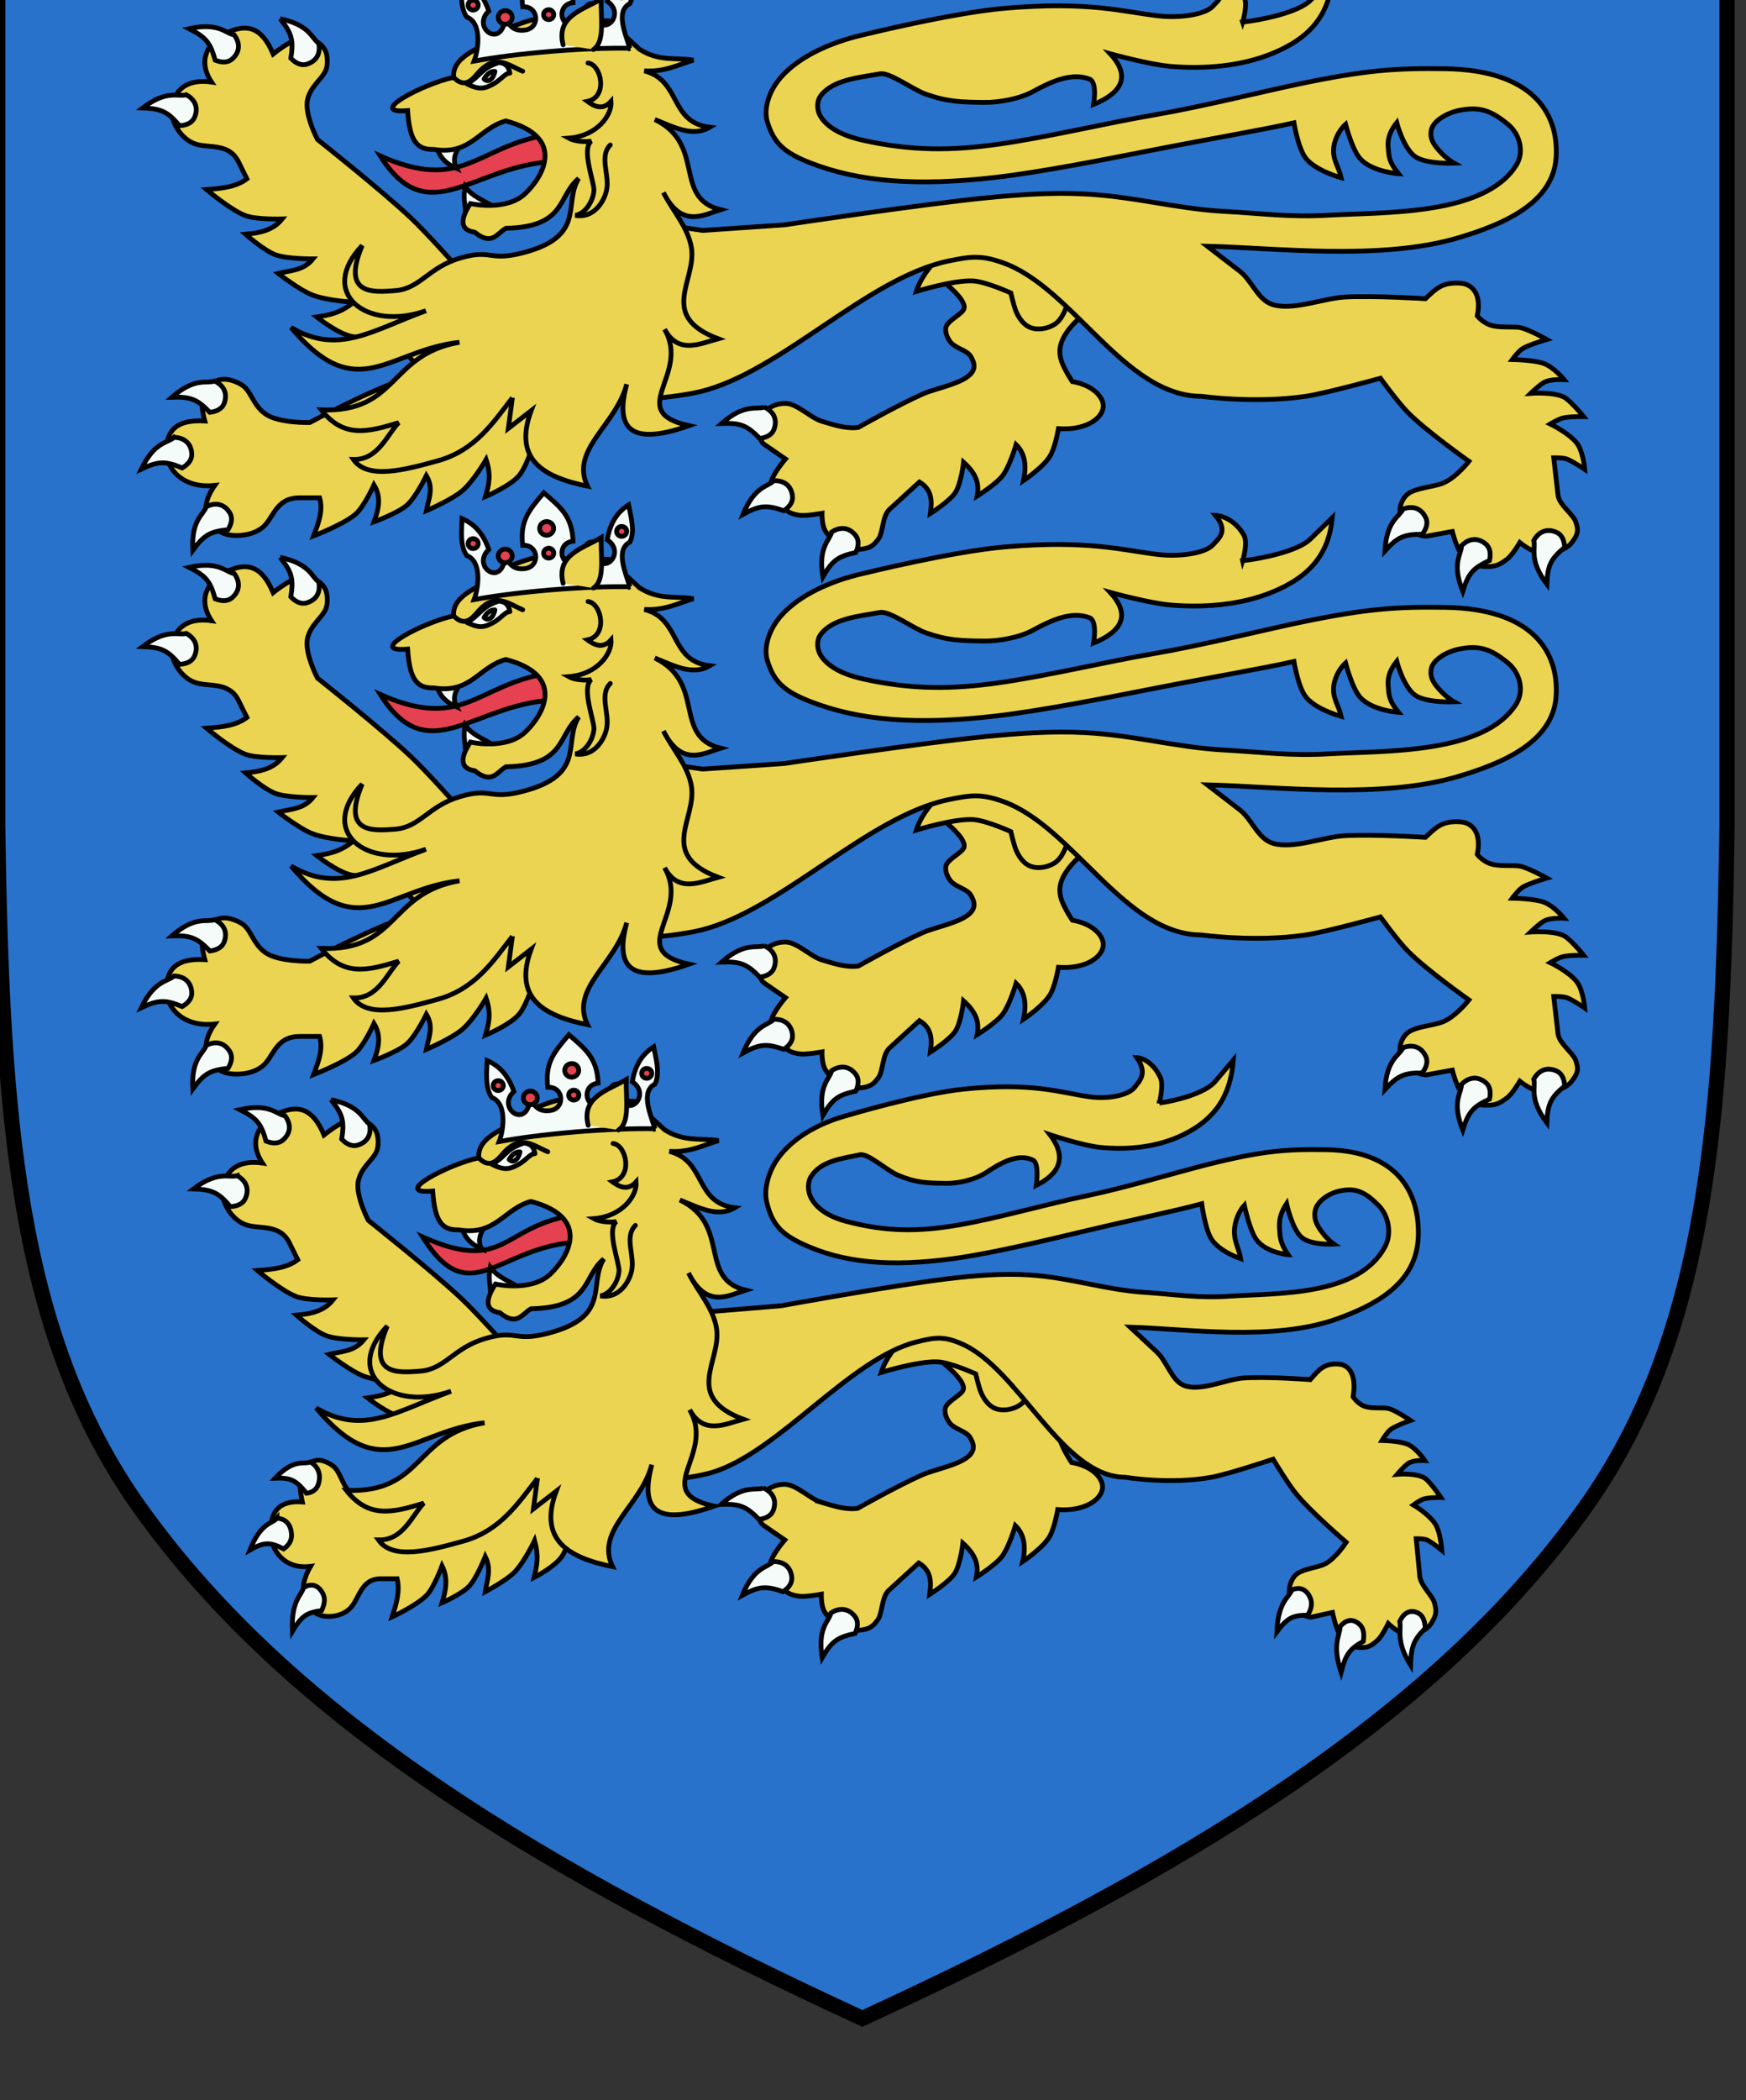 <?xml version="1.0" encoding="UTF-8" standalone="no"?>
<!-- Created with Inkscape (http://www.inkscape.org/) -->

<svg
   xmlns:dc="http://purl.org/dc/elements/1.1/"
   xmlns:cc="http://creativecommons.org/ns#"
   xmlns:rdf="http://www.w3.org/1999/02/22-rdf-syntax-ns#"
   xmlns:svg="http://www.w3.org/2000/svg"
   xmlns="http://www.w3.org/2000/svg"
   xmlns:sodipodi="http://sodipodi.sourceforge.net/DTD/sodipodi-0.dtd"
   xmlns:inkscape="http://www.inkscape.org/namespaces/inkscape"
   width="96.673mm"
   height="116.206mm"
   viewBox="0 0 96.673 116.206"
   version="1.1"
   id="svg23459"
   inkscape:version="0.92.3 (2405546, 2018-03-11)"
   sodipodi:docname="COA Cintra1.svg">
  <rect x="0" y="0" width="96.673" height="116.206" fill="#333333" stroke="none"/>
  <defs
     id="defs23453" />
  <sodipodi:namedview
     id="base"
     pagecolor="#ffffff"
     bordercolor="#666666"
     borderopacity="1.0"
     inkscape:pageopacity="0.0"
     inkscape:pageshadow="2"
     inkscape:zoom="0.7"
     inkscape:cx="475.73776"
     inkscape:cy="349.69492"
     inkscape:document-units="mm"
     inkscape:current-layer="layer1"
     showgrid="false"
     fit-margin-top="0"
     fit-margin-left="0"
     fit-margin-right="0"
     fit-margin-bottom="0"
     inkscape:window-width="1920"
     inkscape:window-height="1017"
     inkscape:window-x="-4"
     inkscape:window-y="-4"
     inkscape:window-maximized="1" />
  <g
     inkscape:label="Layer 1"
     inkscape:groupmode="layer"
     id="layer1"
     transform="translate(544.048,-91.638)">
    <g
       transform="matrix(0.282,0,0,0.282,-1246.071,-4939.818)"
       id="g16382">
      <path
         id="path5672-4-5-4"
         style="fill:#2972cc;fill-opacity:1;stroke:#000000;stroke-width:3;stroke-linecap:butt;stroke-linejoin:miter;stroke-miterlimit:4;stroke-dasharray:none;stroke-opacity:1"
         d="m 2828.528,17829.494 v 174.51 c -0.814,56.041 -3.534,99.773 -27.958,133.968 -29.422,41.193 -78.436,70.918 -141.813,100.124 -63.377,-29.206 -112.392,-58.931 -141.813,-100.124 -24.424,-34.195 -27.144,-77.927 -27.958,-133.968 v -174.51 z"
         sodipodi:nodetypes="ccscsccc"
         inkscape:connector-curvature="0" />
      <path
         sodipodi:nodetypes="cscsccsccsccsccssscscsssscsccccc"
         id="path13429-8-0-02-6-2-5-9"
         d="m 2579.089,17915.064 c 0,0 -5.283,-0.04 -7.399,-1.28 -2.301,-1.347 -4.764,-6.109 -4.764,-6.109 0,0 -5.825,0.946 -8.503,0.366 -2.798,-0.606 -6.803,-3.806 -6.803,-3.806 2.675,-0.396 4.673,-0.8 7.263,-2.895 0,0 -5.157,-0.273 -8.094,-1.404 -2.557,-0.984 -6.729,-4.246 -6.729,-4.246 2.384,-0.592 4.962,-0.518 6.84,-2.849 0,0 -5.05,0.04 -7.339,-0.791 -2.284,-0.834 -5.911,-4.047 -5.911,-4.047 2.775,-0.241 5.415,-0.756 7.2,-2.999 0,0 -5.115,0.174 -7.283,-0.677 -2.992,-1.175 -7.57,-5.091 -7.57,-5.091 2.879,-0.217 5.742,-0.465 7.92,-2.099 l -1.619,-3.286 c -1.954,-3.967 -6.046,-2.567 -8.765,-3.661 -2.671,-1.074 -4.168,-4.002 -4.314,-5.644 -0.257,-2.894 1.223,-7.317 7.756,-6.393 -3.249,-4.95 0.134,-8.507 3.591,-9.931 3.321,-1.369 6.253,-0.995 8.508,4.424 0,0 3.031,-2.452 4.673,-2.815 2.286,-0.505 4.862,0.252 5.675,2.393 0.334,0.879 0.456,2.719 -0.104,3.817 -0.886,1.738 -2.838,2.928 -3.476,5.47 -0.722,2.877 1.936,7.897 1.936,7.897 0,0 12.557,9.948 18.334,15.396 3.074,2.9 8.656,9.174 8.656,9.174 l 0.308,-0.179 h 12.447 l 1.111,21.002 -13.545,0.263 z"
         style="fill:#ead452;fill-opacity:1;stroke:#000000;stroke-width:0.938;stroke-linecap:butt;stroke-linejoin:miter;stroke-miterlimit:4;stroke-dasharray:none;stroke-opacity:1"
         inkscape:connector-curvature="0" />
      <path
         inkscape:connector-curvature="0"
         style="fill:#f5fbf8;fill-opacity:1;stroke:#000000;stroke-width:0.938;stroke-linecap:butt;stroke-linejoin:miter;stroke-miterlimit:4;stroke-dasharray:none;stroke-opacity:1"
         d="m 2544.439,17845.716 c 2.379,2.95 2.65,4.303 2.108,7.75 1.127,1.172 2.208,1.456 3.143,1.171 1.88,-0.571 2.756,-2.069 2.319,-4.144 -1.395,-0.875 -1.621,-3.509 -7.569,-4.777 z m -14.217,1.562 c -0.982,-0.04 -2.177,0.06 -3.662,0.394 3.387,1.7 4.194,2.819 5.128,6.181 1.511,0.601 2.611,0.412 3.344,-0.234 1.474,-1.298 1.653,-3.025 0.396,-4.733 -1.224,-0.164 -2.259,-1.502 -5.206,-1.608 z m -4.212,13.355 c -1.575,0.481 -3.714,-1.074 -8.566,2.592 3.788,0.133 4.987,0.815 7.238,3.48 1.624,-0.08 2.546,-0.714 2.943,-1.606 0.798,-1.796 0.24,-3.438 -1.615,-4.466 z"
         id="path4318-6-3-4-90-3-3-5-0" />
      <path
         inkscape:connector-curvature="0"
         sodipodi:nodetypes="ccscscscscsssccsccsccscscsssccccsssssscs"
         id="path13429-0-9-3-6-2-8-6"
         d="m 2650.804,17924.704 c -2.194,-0.64 -4.872,-3.524 -7.199,-3.511 -2.451,0.02 -4.178,1.382 -5.412,3.22 -0.588,0.877 0.335,4.159 1.252,4.789 l 4.221,2.902 c 0,0 -2.643,3.036 -2.843,4.745 -0.174,1.485 0.572,2.676 1.636,3.849 1.388,1.528 1.728,2.12 3.939,2.441 1.321,0.192 4.445,-0.384 4.445,-0.384 0,0 -0.073,2.435 0.699,3.559 1.399,2.038 3.774,3.834 6.487,3.547 2.119,-0.223 2.806,-0.545 3.926,-2.121 0.888,-1.25 0.71,-4.447 2.152,-5.764 l 5.864,-5.356 c 2.532,1.532 2.464,3.816 2.15,6.171 0,0 3.763,-2.376 4.883,-4.08 1.166,-1.775 1.628,-5.964 1.628,-5.964 2.383,2.149 3.171,4.069 2.66,6.637 0,0 3.831,-2.392 5.064,-4.081 1.388,-1.901 2.584,-6.01 2.584,-6.01 1.744,1.697 2.113,4.111 1.447,7.063 0,0 4.281,-2.868 5.426,-5.179 0.905,-1.828 1.447,-5.023 1.447,-5.023 5.202,0.377 8.562,-1.886 8.791,-4.23 0.178,-1.818 -1.88,-4.296 -6.069,-5.016 0,0 -1.546,-2.308 -2.131,-4.016 -0.402,-1.174 -0.432,-2.508 0,-3.674 0.865,-2.332 2.88,-4.294 4.939,-5.97 2.832,-2.305 8.995,-5.205 8.995,-5.205 l -1.803,-9.028 -20.989,-3.215 -23.2,5.718 c 4.229,1.94 13.7,8.574 12.926,11.088 -0.289,0.941 -2.304,1.832 -3.267,3.091 -0.71,0.928 -0.168,2.41 0.529,3.368 0.976,1.34 3.307,1.648 4.057,2.909 0.675,1.134 0.981,2.145 0.176,3.214 -1.589,2.11 -6.932,2.996 -9.524,4.133 -4.723,2.072 -12.721,6.59 -12.721,6.59 -2.487,0.324 -4.871,-0.537 -7.164,-1.207 z"
         style="fill:#ead452;fill-opacity:1;stroke:#000000;stroke-width:0.938;stroke-linecap:butt;stroke-linejoin:miter;stroke-miterlimit:4;stroke-dasharray:none;stroke-opacity:1" />
      <path
         sodipodi:nodetypes="cssscscccc"
         id="path5636-39-7-0-0-3"
         d="m 2699.989,17896.288 c 0,0 -0.401,7.508 -3.536,9.431 -1.35,0.827 -3.242,1.171 -4.715,0.589 -1.427,-0.563 -2.425,-2.094 -2.947,-3.537 -0.334,-0.923 -0.884,-3.242 -0.884,-3.242 0,0 -4.794,-2.193 -7.367,-2.357 -3.788,-0.242 -11.198,2.063 -11.198,2.063 1.265,-3.933 4.669,-7.153 8.252,-10.314 l 12.377,-0.885 z"
         style="fill:#ead452;fill-opacity:1;stroke:#000000;stroke-width:0.938;stroke-linecap:butt;stroke-linejoin:miter;stroke-miterlimit:4;stroke-dasharray:none;stroke-opacity:1"
         inkscape:connector-curvature="0" />
      <path
         inkscape:connector-curvature="0"
         sodipodi:nodetypes="cscscccsssscssscsssssssssssssscscsscssscssssscscscscscscssssssssscccscsccsccsccsccssscscsssscscccsssscsssssssssscsssscscscscssscsccc"
         id="path13429-5-2-36-8-6-7-5"
         d="m 2733.422,17846.377 c 3.547,-0.39 10.829,-1.835 13.274,-4.224 1.14,-1.114 4.334,-4.225 4.334,-4.225 -0.677,7.024 -4.278,11.577 -11.92,14.662 -6.098,2.462 -13.136,3.032 -19.776,2.485 -4.181,-0.344 -11.92,-2.485 -11.92,-2.485 4.245,4.55 2.088,7.762 -3.251,9.94 0,0 0.791,-4.357 -0.813,-4.969 -3.459,-1.321 -7.358,0.399 -11.031,2.419 -2.713,1.492 -6.821,2.188 -9.587,2.157 -4.609,-0.05 -7.164,-0.103 -11.474,-1.602 -2.6,-0.904 -7.109,-4.35 -9.02,-4.008 -4.125,0.739 -9.334,1.155 -11.681,4.354 -0.815,1.11 -0.715,2.85 0,4.017 1.605,2.62 5.21,3.988 8.396,4.688 9.474,2.082 17.206,2.068 26.556,0.746 9.637,-1.362 20.89,-4.09 30.524,-5.736 9.55,-1.632 21.863,-4.716 29.101,-6.207 12.791,-2.633 18.529,-2.996 28.101,-2.856 16.763,0.246 22.252,8.409 21.741,17.32 -0.524,9.154 -10.626,13.299 -19.274,15.867 -15.206,4.515 -36.085,1.943 -49.206,1.636 0,0 4.399,3.378 6.394,4.924 2.338,1.809 3.506,5.593 6.394,6.516 3.962,1.267 10.021,-1.243 14.209,-1.466 5.856,-0.31 15.808,0.326 15.808,0.326 1.524,-1.424 2.511,-2.412 4.094,-2.838 1.135,-0.306 2.922,-0.322 3.834,0 1.803,0.632 3.017,2.578 2.26,6.201 0,0 1.25,1.605 3.157,1.975 2.019,0.392 4.377,0.05 5.527,0.38 1.898,0.549 4.972,2.28 4.972,2.28 0,0 -3.258,0.946 -4.614,1.704 -0.928,0.519 -2.166,2.235 -2.166,2.235 0,0 4.463,0.07 6.328,0.829 1.997,0.812 3.842,3.109 3.842,3.109 0,0 -2.687,-0.174 -3.968,0.567 -0.979,0.567 -2.586,2.129 -2.586,2.129 0,0 5.224,-0.39 7.006,1.037 1.577,1.261 3.39,3.523 3.39,3.523 0,0 -2.819,-0.05 -4.153,0.298 -0.868,0.229 -2.401,1.154 -2.401,1.154 0,0 3.612,1.727 5.198,3.731 1.267,1.601 1.582,5.183 1.582,5.183 0,0 -2.127,-1.462 -3.433,-1.999 -0.817,-0.335 -2.668,-0.281 -2.668,-0.281 l 0.846,7.353 c 0.208,1.807 2.971,3.764 3.464,5.164 0.622,1.763 0.466,2.426 -0.65,3.972 -1.428,1.98 -4.378,2.384 -6.929,1.986 -1.407,-0.219 -3.385,-1.849 -3.385,-1.849 0,0 -1.44,2.441 -2.411,3.189 -1.625,1.253 -2.409,1.598 -4.53,1.524 -1.627,-0.05 -2.991,-0.843 -4.117,-1.922 -1.296,-1.241 -2.194,-4.959 -2.194,-4.959 l -5.002,0.907 c -1.086,0.197 -4.379,-1.323 -4.746,-2.281 -0.769,-2.008 -0.844,-4.038 0.65,-5.667 1.418,-1.548 5.339,-1.629 7.337,-2.48 2.56,-1.092 5.02,-4.252 5.02,-4.252 0,0 -8.357,-5.896 -11.971,-9.564 -1.987,-2.016 -5.406,-6.73 -5.406,-6.73 0,0 -10.656,2.944 -14.674,3.542 -9.911,1.475 -20.467,0 -20.467,0 -15.149,0 -25.228,-21.341 -39.002,-26.213 -4.204,-1.487 -6.182,-1.255 -10.579,-0.355 -15.961,3.267 -33,21.821 -48.813,25.647 -6.491,1.57 -20.08,2.126 -20.08,2.126 0,0 -2.225,4.395 -4.329,5.651 -2.288,1.364 -8.034,1.454 -8.034,1.454 0,0 -1.469,5.256 -3.152,7.253 -1.759,2.087 -6.591,4.11 -6.591,4.11 0.714,-2.399 1.139,-4.234 0.13,-7.264 0,0 -2.403,4.194 -4.739,6.18 -2.034,1.729 -6.997,3.865 -6.997,3.865 0.398,-2.236 1.537,-4.359 0,-6.891 0,0 -2.043,4.237 -3.818,5.803 -1.773,1.564 -6.461,3.265 -6.461,3.265 0.908,-2.419 1.489,-4.836 0,-7.254 0,0 -1.942,4.344 -3.683,5.803 -2.404,2.013 -8.183,4.218 -8.183,4.218 0.975,-2.494 1.913,-4.989 1.191,-7.482 h -3.931 c -4.746,0 -5.048,3.988 -7.258,5.807 -2.17,1.788 -5.696,1.827 -7.385,1.271 -2.98,-0.983 -5.629,-4.435 -2.011,-9.511 -6.257,0.668 -9.518,-3.239 -9.502,-6.716 0.014,-3.339 1.233,-6.287 7.544,-5.93 0,0 -0.816,-2.893 -0.498,-4.415 0.443,-2.117 2.261,-3.956 4.721,-3.75 1.011,0.08 2.888,0.744 3.747,1.665 1.358,1.459 1.733,3.581 3.992,5.164 2.557,1.793 8.639,1.648 8.639,1.648 0,0 11.82,-6.376 19.616,-8.948 4.148,-1.369 15.93,-3.438 15.93,-3.438 l 29.213,-27.017 c 6.723,0.837 12.372,1.706 12.372,1.706 l 16.087,-1.098 c 0,0 26.833,-4.035 39.598,-5.298 6.431,-0.635 12.929,-1.092 19.387,-0.756 9.727,0.506 18.081,2.911 27.224,3.405 7.688,0.416 12.938,1.198 20.624,0.757 10.974,-0.629 30.59,0.109 36.824,-9.781 1.618,-2.567 0.787,-6.082 -1.627,-8.06 -3.186,-2.607 -5.451,-3.59 -9.699,-2.693 -2.241,0.473 -5.09,2.042 -5.369,3.972 -0.151,1.047 0.039,1.969 0.996,3.205 1.647,2.125 3.507,3.15 3.507,3.15 0,0 -5.531,0.253 -7.699,-1.338 -2.281,-1.674 -3.56,-6.606 -3.56,-6.606 -1.073,1.357 -1.861,2.845 -1.68,4.776 0.156,1.665 -0.01,2.707 2.027,5.234 0,0 -5.036,-0.323 -7.448,-2.86 -1.621,-1.705 -2.945,-6.832 -2.945,-6.832 -1.429,1.294 -2.301,3.389 -2.362,4.933 -0.088,2.231 0.966,3.21 1.496,5.553 0,0 -4.964,-1.338 -6.928,-3.813 -1.524,-1.921 -2.337,-6.965 -2.337,-6.965 -5.711,1.306 -16.611,3.152 -28.481,5.49 -8.363,1.648 -21.134,4.18 -30.16,5.22 -15.501,1.787 -26.787,0.862 -36.316,-2.848 -4.959,-1.93 -7.193,-3.787 -8.471,-8.171 -0.726,-2.488 0.343,-6.014 2.805,-8.759 3.431,-3.825 9.392,-6.689 16.049,-8.203 0,0 17.633,-4.343 27.903,-5.218 16.466,-1.404 23.161,0.707 30.043,1.502 4.472,0.516 9.284,-0.331 10.692,-1.873 1.185,-1.298 3.145,-2.696 0.504,-5.825 0,0 3.346,0.06 5.568,3.831 0.907,1.54 -0.212,5.098 -0.212,5.098 v 0 z"
         style="fill:#ead452;fill-opacity:1;stroke:#000000;stroke-width:0.938;stroke-linecap:butt;stroke-linejoin:miter;stroke-miterlimit:4;stroke-dasharray:none;stroke-opacity:1" />
      <path
         id="path4318-6-39-8-3-9-3"
         d="m 2531.552,17916.805 c -1.538,0.589 -3.779,-0.813 -8.365,3.18 3.788,-0.129 5.033,0.467 7.463,2.97 1.614,-0.197 2.489,-0.89 2.823,-1.808 0.672,-1.846 0,-3.446 -1.92,-4.342 v 0 z m 107.939,5.115 c -1.536,0.594 -3.782,-0.799 -8.355,3.211 3.787,-0.143 5.035,0.449 7.473,2.945 1.614,-0.203 2.486,-0.9 2.816,-1.818 0.666,-1.849 -0.01,-3.447 -1.935,-4.338 z m -115.88,5.936 c -1.179,1.149 -3.792,0.748 -6.425,6.23 3.428,-1.618 4.806,-1.562 8.029,-0.223 1.405,-0.819 1.935,-1.802 1.879,-2.777 -0.113,-1.961 -1.363,-3.166 -3.482,-3.23 z m 117.756,8.503 c -1.107,1.22 -3.74,0.977 -6.035,6.609 3.323,-1.823 4.703,-1.851 8.001,-0.71 1.353,-0.904 1.821,-1.918 1.706,-2.887 -0.232,-1.952 -1.552,-3.077 -3.672,-3.012 z m -109.424,4.622 c -0.626,-0.03 -1.304,0.134 -2.012,0.496 -0.481,1.574 -2.965,2.48 -2.638,8.552 2.228,-3.066 3.462,-3.682 6.931,-4.057 0.838,-1.394 0.831,-2.511 0.313,-3.339 -0.651,-1.04 -1.55,-1.608 -2.594,-1.652 z m 234.38,0.649 c -0.444,0.02 -0.916,0.12 -1.412,0.307 -0.65,1.513 -3.217,2.142 -3.555,8.214 2.549,-2.805 3.844,-3.281 7.333,-3.276 0.985,-1.294 1.099,-2.405 0.674,-3.284 -0.641,-1.327 -1.71,-2.016 -3.041,-1.961 z m -111.65,4.104 c -0.625,0.04 -1.282,0.272 -1.948,0.706 -0.312,1.616 -2.687,2.779 -1.72,8.783 1.891,-3.284 3.055,-4.026 6.465,-4.765 0.686,-1.475 0.56,-2.585 -0.043,-3.354 -0.758,-0.966 -1.711,-1.435 -2.754,-1.37 z m 139.069,0.414 c -1.267,-0.1 -2.385,0.566 -3.159,1.954 0.478,1.576 -1.082,3.711 2.572,8.572 0.142,-3.787 0.826,-4.987 3.497,-7.232 -0.08,-1.624 -0.709,-2.546 -1.6,-2.944 -0.448,-0.201 -0.888,-0.318 -1.31,-0.35 z m -15,1.764 c -0.808,0.06 -1.612,0.468 -2.352,1.227 0.05,1.646 -2.011,3.3 0.249,8.945 1.125,-3.619 2.098,-4.597 5.262,-6.068 0.346,-1.588 -0.02,-2.643 -0.776,-3.26 -0.761,-0.622 -1.575,-0.906 -2.383,-0.844 z"
         style="fill:#f5fbf8;fill-opacity:1;stroke:#000000;stroke-width:0.938;stroke-linecap:butt;stroke-linejoin:miter;stroke-miterlimit:4;stroke-dasharray:none;stroke-opacity:1"
         inkscape:connector-curvature="0" />
      <path
         inkscape:connector-curvature="0"
         style="fill:#ead452;fill-opacity:1;stroke:#000000;stroke-width:0.938;stroke-linecap:butt;stroke-linejoin:miter;stroke-miterlimit:4;stroke-dasharray:none;stroke-opacity:1"
         d="m 2579.089,18020.755 c 0,0 -5.283,-0.05 -7.399,-1.28 -2.301,-1.347 -4.764,-6.109 -4.764,-6.109 0,0 -5.825,0.946 -8.503,0.365 -2.798,-0.605 -6.803,-3.807 -6.803,-3.807 2.675,-0.394 4.673,-0.798 7.263,-2.893 0,0 -5.157,-0.274 -8.094,-1.404 -2.557,-0.985 -6.729,-4.246 -6.729,-4.246 2.384,-0.593 4.962,-0.519 6.84,-2.849 0,0 -5.05,0.05 -7.339,-0.791 -2.284,-0.834 -5.911,-4.047 -5.911,-4.047 2.775,-0.242 5.415,-0.756 7.2,-2.999 0,0 -5.115,0.174 -7.283,-0.678 -2.992,-1.174 -7.57,-5.091 -7.57,-5.091 2.879,-0.217 5.742,-0.465 7.92,-2.098 l -1.619,-3.286 c -1.954,-3.968 -6.046,-2.569 -8.765,-3.662 -2.671,-1.074 -4.168,-4.001 -4.314,-5.643 -0.257,-2.895 1.223,-7.317 7.756,-6.394 -3.249,-4.951 0.134,-8.506 3.591,-9.93 3.321,-1.369 6.253,-0.996 8.508,4.423 0,0 3.031,-2.451 4.673,-2.814 2.286,-0.506 4.862,0.252 5.675,2.392 0.334,0.879 0.456,2.72 -0.104,3.818 -0.886,1.738 -2.838,2.928 -3.476,5.469 -0.722,2.878 1.936,7.897 1.936,7.897 0,0 12.557,9.948 18.334,15.397 3.074,2.899 8.656,9.174 8.656,9.174 l 0.308,-0.179 h 12.447 l 1.111,21.001 -13.545,0.264 z"
         id="path5264-1-5-7"
         sodipodi:nodetypes="cscsccsccsccsccssscscsssscsccccc" />
      <path
         inkscape:connector-curvature="0"
         id="path5270-4-6-7"
         d="m 2544.439,17951.406 c 2.379,2.95 2.65,4.304 2.108,7.75 1.127,1.173 2.208,1.456 3.143,1.172 1.88,-0.572 2.756,-2.069 2.319,-4.145 -1.395,-0.875 -1.621,-3.509 -7.569,-4.777 z m -14.217,1.563 c -0.982,-0.04 -2.177,0.06 -3.662,0.393 3.387,1.701 4.194,2.82 5.128,6.182 1.511,0.6 2.611,0.411 3.344,-0.234 1.474,-1.3 1.653,-3.026 0.396,-4.733 -1.224,-0.165 -2.259,-1.502 -5.206,-1.608 z m -4.212,13.355 c -1.575,0.48 -3.714,-1.074 -8.566,2.592 3.788,0.133 4.987,0.814 7.238,3.48 1.624,-0.08 2.546,-0.715 2.943,-1.606 0.798,-1.796 0.24,-3.438 -1.615,-4.466 z"
         style="fill:#f5fbf8;fill-opacity:1;stroke:#000000;stroke-width:0.938;stroke-linecap:butt;stroke-linejoin:miter;stroke-miterlimit:4;stroke-dasharray:none;stroke-opacity:1" />
      <path
         style="fill:#ead452;fill-opacity:1;stroke:#000000;stroke-width:0.938;stroke-linecap:butt;stroke-linejoin:miter;stroke-miterlimit:4;stroke-dasharray:none;stroke-opacity:1"
         d="m 2650.804,18030.395 c -2.194,-0.64 -4.872,-3.525 -7.199,-3.511 -2.451,0.02 -4.178,1.381 -5.412,3.219 -0.588,0.878 0.335,4.159 1.252,4.79 l 4.221,2.902 c 0,0 -2.643,3.035 -2.843,4.744 -0.174,1.485 0.572,2.677 1.636,3.85 1.388,1.528 1.728,2.118 3.939,2.44 1.321,0.193 4.445,-0.384 4.445,-0.384 0,0 -0.073,2.436 0.699,3.56 1.399,2.037 3.774,3.833 6.487,3.547 2.119,-0.224 2.806,-0.545 3.926,-2.122 0.888,-1.251 0.71,-4.447 2.152,-5.763 l 5.864,-5.356 c 2.532,1.532 2.464,3.816 2.15,6.171 0,0 3.763,-2.378 4.883,-4.081 1.166,-1.774 1.628,-5.965 1.628,-5.965 2.383,2.149 3.171,4.071 2.66,6.639 0,0 3.831,-2.393 5.064,-4.082 1.388,-1.901 2.584,-6.009 2.584,-6.009 1.744,1.696 2.113,4.11 1.447,7.063 0,0 4.281,-2.868 5.426,-5.18 0.905,-1.827 1.447,-5.023 1.447,-5.023 5.202,0.378 8.562,-1.886 8.791,-4.229 0.178,-1.818 -1.88,-4.297 -6.069,-5.016 0,0 -1.546,-2.309 -2.131,-4.017 -0.402,-1.173 -0.432,-2.508 0,-3.674 0.865,-2.331 2.88,-4.293 4.939,-5.969 2.832,-2.305 8.995,-5.205 8.995,-5.205 l -1.803,-9.029 -20.989,-3.215 -23.2,5.718 c 4.229,1.941 13.7,8.574 12.926,11.089 -0.289,0.941 -2.304,1.832 -3.267,3.091 -0.71,0.928 -0.168,2.41 0.529,3.367 0.976,1.341 3.307,1.648 4.057,2.909 0.675,1.134 0.981,2.146 0.176,3.214 -1.589,2.111 -6.932,2.996 -9.524,4.134 -4.723,2.072 -12.721,6.59 -12.721,6.59 -2.487,0.324 -4.871,-0.538 -7.164,-1.207 z"
         id="path5274-8-4-9"
         sodipodi:nodetypes="ccscscscscsssccsccsccscscsssccccsssssscs"
         inkscape:connector-curvature="0" />
      <path
         inkscape:connector-curvature="0"
         style="fill:#ead452;fill-opacity:1;stroke:#000000;stroke-width:0.938;stroke-linecap:butt;stroke-linejoin:miter;stroke-miterlimit:4;stroke-dasharray:none;stroke-opacity:1"
         d="m 2699.989,18001.978 c 0,0 -0.401,7.509 -3.536,9.43 -1.35,0.828 -3.242,1.171 -4.715,0.59 -1.427,-0.563 -2.425,-2.094 -2.947,-3.536 -0.334,-0.924 -0.884,-3.242 -0.884,-3.242 0,0 -4.794,-2.193 -7.367,-2.357 -3.788,-0.242 -11.198,2.063 -11.198,2.063 1.265,-3.933 4.669,-7.154 8.252,-10.315 l 12.377,-0.884 z"
         id="path5280-6-1-7"
         sodipodi:nodetypes="cssscscccc" />
      <path
         style="fill:#ead452;fill-opacity:1;stroke:#000000;stroke-width:0.938;stroke-linecap:butt;stroke-linejoin:miter;stroke-miterlimit:4;stroke-dasharray:none;stroke-opacity:1"
         d="m 2733.422,17952.068 c 3.547,-0.39 10.829,-1.835 13.274,-4.225 1.14,-1.113 4.334,-4.224 4.334,-4.224 -0.677,7.023 -4.278,11.576 -11.92,14.661 -6.098,2.463 -13.136,3.032 -19.776,2.485 -4.181,-0.343 -11.92,-2.485 -11.92,-2.485 4.245,4.551 2.088,7.763 -3.251,9.941 0,0 0.791,-4.359 -0.813,-4.971 -3.459,-1.319 -7.358,0.401 -11.031,2.42 -2.713,1.493 -6.821,2.188 -9.587,2.158 -4.609,-0.05 -7.164,-0.105 -11.474,-1.602 -2.6,-0.904 -7.109,-4.351 -9.02,-4.008 -4.125,0.739 -9.334,1.155 -11.681,4.353 -0.815,1.111 -0.715,2.851 0,4.018 1.605,2.62 5.21,3.988 8.396,4.688 9.474,2.082 17.206,2.067 26.556,0.746 9.637,-1.363 20.89,-4.09 30.524,-5.737 9.55,-1.632 21.863,-4.716 29.101,-6.206 12.791,-2.634 18.529,-2.997 28.101,-2.857 16.763,0.246 22.252,8.41 21.741,17.321 -0.524,9.154 -10.626,13.298 -19.274,15.866 -15.206,4.515 -36.085,1.944 -49.206,1.635 0,0 4.399,3.38 6.394,4.924 2.338,1.81 3.506,5.595 6.394,6.518 3.962,1.266 10.021,-1.245 14.209,-1.466 5.856,-0.311 15.808,0.326 15.808,0.326 1.524,-1.424 2.511,-2.412 4.094,-2.838 1.135,-0.306 2.922,-0.322 3.834,0 1.803,0.632 3.017,2.578 2.26,6.2 0,0 1.25,1.606 3.157,1.976 2.019,0.392 4.377,0.04 5.527,0.379 1.898,0.549 4.972,2.28 4.972,2.28 0,0 -3.258,0.947 -4.614,1.705 -0.928,0.518 -2.166,2.234 -2.166,2.234 0,0 4.463,0.07 6.328,0.829 1.997,0.813 3.842,3.11 3.842,3.11 0,0 -2.687,-0.175 -3.968,0.567 -0.979,0.567 -2.586,2.128 -2.586,2.128 0,0 5.224,-0.389 7.006,1.036 1.577,1.263 3.39,3.525 3.39,3.525 0,0 -2.819,-0.05 -4.153,0.298 -0.868,0.229 -2.401,1.153 -2.401,1.153 0,0 3.612,1.727 5.198,3.732 1.267,1.601 1.582,5.182 1.582,5.182 0,0 -2.127,-1.462 -3.433,-1.999 -0.817,-0.336 -2.668,-0.281 -2.668,-0.281 l 0.846,7.352 c 0.208,1.808 2.971,3.766 3.464,5.165 0.622,1.764 0.466,2.427 -0.65,3.972 -1.428,1.98 -4.378,2.384 -6.929,1.986 -1.407,-0.219 -3.385,-1.848 -3.385,-1.848 0,0 -1.44,2.44 -2.411,3.189 -1.625,1.252 -2.409,1.598 -4.53,1.523 -1.627,-0.05 -2.991,-0.842 -4.117,-1.921 -1.296,-1.242 -2.194,-4.959 -2.194,-4.959 l -5.002,0.907 c -1.086,0.197 -4.379,-1.323 -4.746,-2.282 -0.769,-2.007 -0.844,-4.038 0.65,-5.667 1.418,-1.547 5.339,-1.628 7.337,-2.48 2.56,-1.091 5.02,-4.251 5.02,-4.251 0,0 -8.357,-5.897 -11.971,-9.564 -1.987,-2.016 -5.406,-6.73 -5.406,-6.73 0,0 -10.656,2.943 -14.674,3.542 -9.911,1.475 -20.467,0 -20.467,0 -15.149,0 -25.228,-21.342 -39.002,-26.213 -4.204,-1.488 -6.182,-1.255 -10.579,-0.355 -15.961,3.266 -33,21.82 -48.813,25.646 -6.491,1.571 -20.08,2.126 -20.08,2.126 0,0 -2.225,4.396 -4.329,5.651 -2.288,1.365 -8.034,1.454 -8.034,1.454 0,0 -1.469,5.257 -3.152,7.254 -1.759,2.087 -6.591,4.108 -6.591,4.108 0.714,-2.397 1.139,-4.232 0.13,-7.263 0,0 -2.403,4.194 -4.739,6.181 -2.034,1.728 -6.997,3.865 -6.997,3.865 0.398,-2.236 1.537,-4.36 0,-6.891 0,0 -2.043,4.237 -3.818,5.803 -1.773,1.562 -6.461,3.264 -6.461,3.264 0.908,-2.418 1.489,-4.835 0,-7.254 0,0 -1.942,4.345 -3.683,5.803 -2.404,2.014 -8.183,4.219 -8.183,4.219 0.975,-2.494 1.913,-4.989 1.191,-7.483 h -3.931 c -4.746,0 -5.048,3.988 -7.258,5.808 -2.17,1.786 -5.696,1.827 -7.385,1.27 -2.98,-0.982 -5.629,-4.435 -2.011,-9.511 -6.257,0.667 -9.518,-3.239 -9.502,-6.715 0.014,-3.339 1.233,-6.288 7.544,-5.931 0,0 -0.816,-2.892 -0.498,-4.414 0.443,-2.118 2.261,-3.956 4.721,-3.751 1.011,0.09 2.888,0.744 3.747,1.666 1.358,1.459 1.733,3.581 3.992,5.164 2.557,1.793 8.639,1.647 8.639,1.647 0,0 11.82,-6.376 19.616,-8.948 4.148,-1.369 15.93,-3.438 15.93,-3.438 l 29.213,-27.017 c 6.723,0.837 12.372,1.706 12.372,1.706 l 16.087,-1.098 c 0,0 26.833,-4.034 39.598,-5.297 6.431,-0.635 12.929,-1.093 19.387,-0.757 9.727,0.507 18.081,2.912 27.224,3.406 7.688,0.416 12.938,1.198 20.624,0.757 10.974,-0.629 30.59,0.109 36.824,-9.782 1.618,-2.566 0.787,-6.082 -1.627,-8.059 -3.186,-2.608 -5.451,-3.59 -9.699,-2.694 -2.241,0.474 -5.09,2.042 -5.369,3.973 -0.151,1.046 0.039,1.969 0.996,3.205 1.647,2.125 3.507,3.15 3.507,3.15 0,0 -5.531,0.253 -7.699,-1.339 -2.281,-1.674 -3.56,-6.606 -3.56,-6.606 -1.073,1.358 -1.861,2.845 -1.68,4.777 0.156,1.665 -0.01,2.707 2.027,5.233 0,0 -5.036,-0.322 -7.448,-2.86 -1.621,-1.705 -2.945,-6.832 -2.945,-6.832 -1.429,1.294 -2.301,3.389 -2.362,4.934 -0.088,2.23 0.966,3.208 1.496,5.553 0,0 -4.964,-1.338 -6.928,-3.813 -1.524,-1.921 -2.337,-6.965 -2.337,-6.965 -5.711,1.305 -16.611,3.151 -28.481,5.49 -8.363,1.647 -21.134,4.179 -30.16,5.22 -15.501,1.787 -26.787,0.862 -36.316,-2.848 -4.959,-1.931 -7.193,-3.787 -8.471,-8.172 -0.726,-2.488 0.343,-6.013 2.805,-8.758 3.431,-3.826 9.392,-6.69 16.049,-8.203 0,0 17.633,-4.344 27.903,-5.219 16.466,-1.404 23.161,0.708 30.043,1.502 4.472,0.517 9.284,-0.331 10.692,-1.872 1.185,-1.298 3.145,-2.697 0.504,-5.825 0,0 3.346,0.06 5.568,3.831 0.907,1.539 -0.212,5.098 -0.212,5.098 v 0 z"
         id="path5292-1-2-3"
         sodipodi:nodetypes="cscscccsssscssscsssssssssssssscscsscssscssssscscscscscscssssssssscccscsccsccsccsccssscscsssscscccsssscsssssssssscsssscscscscssscsccc"
         inkscape:connector-curvature="0" />
      <path
         inkscape:connector-curvature="0"
         style="fill:#f5fbf8;fill-opacity:1;stroke:#000000;stroke-width:0.938;stroke-linecap:butt;stroke-linejoin:miter;stroke-miterlimit:4;stroke-dasharray:none;stroke-opacity:1"
         d="m 2531.552,18022.495 c -1.538,0.59 -3.779,-0.812 -8.365,3.181 3.788,-0.13 5.033,0.466 7.463,2.969 1.614,-0.196 2.489,-0.89 2.823,-1.807 0.672,-1.847 0,-3.446 -1.92,-4.343 v 0 z m 107.939,5.116 c -1.536,0.594 -3.782,-0.799 -8.355,3.209 3.787,-0.142 5.035,0.45 7.473,2.946 1.614,-0.202 2.486,-0.899 2.816,-1.818 0.666,-1.848 -0.01,-3.448 -1.935,-4.337 z m -115.88,5.936 c -1.179,1.149 -3.792,0.747 -6.425,6.228 3.428,-1.616 4.806,-1.56 8.029,-0.222 1.405,-0.819 1.935,-1.802 1.879,-2.776 -0.113,-1.962 -1.363,-3.167 -3.482,-3.23 z m 117.756,8.503 c -1.107,1.219 -3.74,0.976 -6.035,6.608 3.323,-1.822 4.703,-1.85 8.001,-0.71 1.353,-0.903 1.821,-1.918 1.706,-2.887 -0.232,-1.951 -1.552,-3.076 -3.672,-3.011 z m -109.424,4.62 c -0.626,-0.03 -1.304,0.135 -2.012,0.497 -0.481,1.574 -2.965,2.481 -2.638,8.553 2.228,-3.066 3.462,-3.682 6.931,-4.057 0.838,-1.394 0.831,-2.511 0.313,-3.339 -0.651,-1.042 -1.55,-1.609 -2.594,-1.654 z m 234.38,0.65 c -0.444,0.02 -0.916,0.121 -1.412,0.308 -0.65,1.513 -3.217,2.142 -3.555,8.213 2.549,-2.804 3.844,-3.28 7.333,-3.276 0.985,-1.294 1.099,-2.404 0.674,-3.284 -0.641,-1.327 -1.71,-2.017 -3.041,-1.961 z m -111.65,4.105 c -0.625,0.04 -1.282,0.271 -1.948,0.706 -0.312,1.616 -2.687,2.779 -1.72,8.783 1.891,-3.284 3.055,-4.026 6.465,-4.766 0.686,-1.474 0.56,-2.585 -0.043,-3.353 -0.758,-0.967 -1.711,-1.436 -2.754,-1.37 z m 139.069,0.414 c -1.267,-0.1 -2.385,0.565 -3.159,1.954 0.478,1.576 -1.082,3.711 2.572,8.572 0.142,-3.788 0.826,-4.987 3.497,-7.232 -0.08,-1.624 -0.709,-2.546 -1.6,-2.945 -0.448,-0.2 -0.888,-0.317 -1.31,-0.349 z m -15,1.763 c -0.808,0.06 -1.612,0.468 -2.352,1.228 0.05,1.646 -2.011,3.299 0.249,8.945 1.125,-3.619 2.098,-4.598 5.262,-6.068 0.346,-1.589 -0.02,-2.643 -0.776,-3.262 -0.761,-0.621 -1.575,-0.904 -2.383,-0.843 z"
         id="path5340-1-8-1" />
      <path
         sodipodi:nodetypes="cscsccsccsccsccssscscsssscsccccc"
         id="path13429-8-0-02-6-2-3-2-7-4"
         d="m 2589.075,18127.166 c 0,0 -5.283,-0.05 -7.399,-1.279 -2.301,-1.348 -4.764,-6.11 -4.764,-6.11 0,0 -5.825,0.946 -8.503,0.366 -2.798,-0.607 -6.803,-3.807 -6.803,-3.807 2.675,-0.395 4.673,-0.799 7.263,-2.894 0,0 -5.157,-0.273 -8.094,-1.404 -2.557,-0.984 -6.73,-4.246 -6.73,-4.246 2.384,-0.592 4.962,-0.518 6.84,-2.849 0,0 -5.05,0.05 -7.339,-0.791 -2.284,-0.834 -5.911,-4.047 -5.911,-4.047 2.776,-0.241 5.415,-0.756 7.2,-2.999 0,0 -5.115,0.174 -7.283,-0.677 -2.992,-1.176 -7.57,-5.092 -7.57,-5.092 2.879,-0.217 5.742,-0.464 7.92,-2.098 l -1.619,-3.286 c -1.954,-3.968 -6.046,-2.568 -8.765,-3.662 -2.671,-1.073 -4.168,-4.002 -4.314,-5.643 -0.257,-2.895 1.223,-7.317 7.756,-6.393 -3.249,-4.951 0.134,-8.508 3.591,-9.932 3.321,-1.368 6.253,-0.994 8.508,4.425 0,0 3.031,-2.452 4.673,-2.815 2.286,-0.506 4.862,0.252 5.675,2.392 0.334,0.88 0.456,2.72 -0.104,3.818 -0.886,1.737 -2.838,2.928 -3.476,5.469 -0.722,2.877 1.936,7.897 1.936,7.897 0,0 12.557,9.949 18.334,15.398 3.074,2.898 8.656,9.172 8.656,9.172 l 0.308,-0.178 h 12.447 l 1.111,21.002 -13.545,0.263 z"
         style="fill:#ead452;fill-opacity:1;stroke:#000000;stroke-width:0.938;stroke-linecap:butt;stroke-linejoin:miter;stroke-miterlimit:4;stroke-dasharray:none;stroke-opacity:1"
         inkscape:connector-curvature="0" />
      <path
         inkscape:connector-curvature="0"
         style="fill:#f5fbf8;fill-opacity:1;stroke:#000000;stroke-width:0.938;stroke-linecap:butt;stroke-linejoin:miter;stroke-miterlimit:4;stroke-dasharray:none;stroke-opacity:1"
         d="m 2554.426,18057.818 c 2.379,2.95 2.65,4.303 2.108,7.75 1.127,1.172 2.208,1.456 3.143,1.171 1.88,-0.571 2.756,-2.07 2.319,-4.144 -1.395,-0.876 -1.621,-3.509 -7.569,-4.777 z m -14.217,1.561 c -0.982,-0.04 -2.177,0.07 -3.662,0.394 3.387,1.701 4.194,2.82 5.128,6.182 1.511,0.601 2.611,0.412 3.344,-0.234 1.474,-1.299 1.653,-3.025 0.396,-4.733 -1.224,-0.164 -2.259,-1.503 -5.206,-1.609 z m -4.212,13.355 c -1.575,0.482 -3.714,-1.072 -8.566,2.593 3.788,0.133 4.987,0.814 7.238,3.481 1.624,-0.08 2.546,-0.715 2.943,-1.607 0.798,-1.795 0.24,-3.439 -1.615,-4.467 z"
         id="path4318-6-3-4-90-3-3-6-7-5-9" />
      <path
         inkscape:connector-curvature="0"
         sodipodi:nodetypes="ccscscscscsssccsccsccscscsssccccsssssscs"
         id="path13429-0-9-3-6-2-6-0-0-6"
         d="m 2650.665,18136.806 c -2.194,-0.641 -4.872,-3.524 -7.199,-3.512 -2.451,0.02 -4.179,1.383 -5.412,3.221 -0.588,0.877 0.335,4.159 1.252,4.789 l 4.221,2.902 c 0,0 -2.643,3.036 -2.843,4.745 -0.174,1.485 0.572,2.676 1.636,3.849 1.388,1.528 1.728,2.119 3.939,2.441 1.32,0.193 4.445,-0.384 4.445,-0.384 0,0 -0.073,2.435 0.699,3.559 1.399,2.038 3.774,3.833 6.487,3.547 2.119,-0.224 2.806,-0.544 3.926,-2.121 0.888,-1.251 0.71,-4.447 2.152,-5.765 l 5.864,-5.355 c 2.531,1.532 2.464,3.816 2.149,6.172 0,0 3.763,-2.378 4.883,-4.082 1.167,-1.775 1.628,-5.964 1.628,-5.964 2.383,2.149 3.171,4.07 2.66,6.637 0,0 3.831,-2.392 5.064,-4.08 1.388,-1.901 2.584,-6.011 2.584,-6.011 1.744,1.698 2.113,4.112 1.447,7.064 0,0 4.281,-2.869 5.426,-5.18 0.905,-1.827 1.447,-5.023 1.447,-5.023 5.202,0.378 8.562,-1.885 8.791,-4.23 0.177,-1.817 -1.88,-4.295 -6.069,-5.015 0,0 -1.546,-2.309 -2.131,-4.016 -0.402,-1.174 -0.432,-2.509 0,-3.674 0.865,-2.332 2.88,-4.294 4.939,-5.97 2.832,-2.306 8.995,-5.204 8.995,-5.204 l -1.803,-9.03 -20.989,-3.214 -23.2,5.718 c 4.229,1.94 13.7,8.574 12.926,11.088 -0.289,0.941 -2.304,1.832 -3.268,3.091 -0.709,0.928 -0.168,2.41 0.529,3.368 0.976,1.34 3.307,1.648 4.057,2.908 0.675,1.135 0.981,2.146 0.176,3.215 -1.589,2.109 -6.932,2.996 -9.524,4.132 -4.723,2.073 -12.721,6.591 -12.721,6.591 -2.487,0.324 -4.871,-0.537 -7.164,-1.207 z"
         style="fill:#ead452;fill-opacity:1;stroke:#000000;stroke-width:0.938;stroke-linecap:butt;stroke-linejoin:miter;stroke-miterlimit:4;stroke-dasharray:none;stroke-opacity:1" />
      <path
         sodipodi:nodetypes="cssscscccc"
         id="path5636-39-7-0-8-3-43-3"
         d="m 2693.1,18108.39 c 0,0 -0.4,7.508 -3.536,9.43 -1.351,0.828 -3.242,1.171 -4.715,0.589 -1.427,-0.563 -2.425,-2.093 -2.947,-3.536 -0.334,-0.923 -0.884,-3.242 -0.884,-3.242 0,0 -4.794,-2.193 -7.367,-2.358 -3.788,-0.241 -11.198,2.064 -11.198,2.064 1.265,-3.934 4.669,-7.154 8.252,-10.315 l 12.377,-0.884 z"
         style="fill:#ead452;fill-opacity:1;stroke:#000000;stroke-width:0.938;stroke-linecap:butt;stroke-linejoin:miter;stroke-miterlimit:4;stroke-dasharray:none;stroke-opacity:1"
         inkscape:connector-curvature="0" />
      <path
         inkscape:connector-curvature="0"
         sodipodi:nodetypes="cscscccsssscssscsssssssssssssscscsscssscssssscscscscscscssssssssscccscsccsccsccsccssscscsssscscccsssscsssssssssscsssscscscscssscsccc"
         id="path13429-5-2-36-8-6-3-9-5-7"
         d="m 2717.067,18058.479 c 2.929,-0.389 8.942,-1.836 10.961,-4.224 0.941,-1.114 3.579,-4.225 3.579,-4.225 -0.559,7.024 -3.533,11.576 -9.843,14.662 -5.035,2.461 -10.847,3.031 -16.33,2.485 -3.452,-0.344 -9.843,-2.485 -9.843,-2.485 3.506,4.55 1.724,7.762 -2.684,9.94 0,0 0.653,-4.358 -0.671,-4.97 -2.856,-1.32 -6.076,0.399 -9.109,2.42 -2.24,1.491 -5.632,2.187 -7.917,2.157 -3.806,-0.05 -5.915,-0.104 -9.475,-1.602 -2.147,-0.903 -5.871,-4.35 -7.448,-4.008 -3.406,0.739 -7.708,1.155 -9.645,4.353 -0.673,1.111 -0.591,2.851 0,4.018 1.325,2.62 4.302,3.988 6.933,4.688 7.823,2.081 14.208,2.068 21.929,0.747 7.958,-1.363 17.25,-4.091 25.206,-5.737 7.886,-1.633 18.054,-4.716 24.03,-6.206 10.562,-2.635 15.301,-2.997 23.204,-2.857 13.842,0.246 18.374,8.41 17.953,17.32 -0.433,9.153 -8.774,13.299 -15.916,15.867 -12.556,4.515 -29.797,1.944 -40.632,1.635 0,0 3.632,3.379 5.28,4.924 1.93,1.81 2.895,5.594 5.28,6.518 3.271,1.266 8.275,-1.245 11.733,-1.467 4.836,-0.311 13.053,0.325 13.053,0.325 1.258,-1.423 2.073,-2.411 3.381,-2.836 0.938,-0.306 2.413,-0.324 3.166,0 1.489,0.631 2.491,2.577 1.867,6.2 0,0 1.032,1.605 2.607,1.975 1.667,0.393 3.614,0.04 4.564,0.379 1.567,0.549 4.106,2.281 4.106,2.281 0,0 -2.69,0.946 -3.81,1.704 -0.766,0.519 -1.788,2.234 -1.788,2.234 0,0 3.686,0.07 5.225,0.83 1.649,0.813 3.172,3.109 3.172,3.109 0,0 -2.219,-0.174 -3.277,0.567 -0.809,0.567 -2.135,2.128 -2.135,2.128 0,0 4.314,-0.389 5.785,1.037 1.302,1.262 2.799,3.524 2.799,3.524 0,0 -2.328,-0.05 -3.429,0.298 -0.717,0.229 -1.982,1.153 -1.982,1.153 0,0 2.982,1.727 4.292,3.732 1.046,1.601 1.306,5.182 1.306,5.182 0,0 -1.756,-1.461 -2.835,-1.998 -0.675,-0.336 -2.204,-0.282 -2.204,-0.282 l 0.699,7.353 c 0.172,1.808 2.454,3.765 2.861,5.164 0.513,1.764 0.385,2.427 -0.536,3.973 -1.179,1.98 -3.615,2.384 -5.721,1.986 -1.162,-0.22 -2.795,-1.849 -2.795,-1.849 0,0 -1.189,2.44 -1.991,3.188 -1.342,1.253 -1.989,1.599 -3.741,1.525 -1.343,-0.05 -2.47,-0.843 -3.4,-1.922 -1.07,-1.242 -1.812,-4.959 -1.812,-4.959 l -4.131,0.907 c -0.897,0.197 -3.616,-1.323 -3.919,-2.281 -0.635,-2.009 -0.697,-4.038 0.536,-5.668 1.171,-1.547 4.409,-1.627 6.059,-2.48 2.114,-1.091 4.145,-4.25 4.145,-4.25 0,0 -6.901,-5.897 -9.885,-9.565 -1.641,-2.017 -4.464,-6.73 -4.464,-6.73 0,0 -8.8,2.944 -12.117,3.542 -8.184,1.476 -16.9,0 -16.9,0 -12.509,0 -20.832,-21.341 -32.207,-26.214 -3.471,-1.487 -5.105,-1.254 -8.736,-0.354 -13.18,3.267 -27.25,21.821 -40.308,25.647 -5.36,1.57 -16.582,2.126 -16.582,2.126 0,0 -1.837,4.395 -3.575,5.65 -1.89,1.365 -6.634,1.454 -6.634,1.454 0,0 -1.213,5.257 -2.603,7.254 -1.452,2.086 -5.443,4.109 -5.443,4.109 0.59,-2.398 0.941,-4.234 0.107,-7.263 0,0 -1.984,4.194 -3.913,6.18 -1.68,1.729 -5.778,3.866 -5.778,3.866 0.329,-2.237 1.269,-4.36 0,-6.892 0,0 -1.687,4.237 -3.153,5.803 -1.464,1.563 -5.335,3.264 -5.335,3.264 0.75,-2.418 1.229,-4.836 0,-7.253 0,0 -1.604,4.344 -3.041,5.802 -1.985,2.014 -6.757,4.219 -6.757,4.219 0.805,-2.495 1.579,-4.988 0.984,-7.482 h -3.246 c -3.919,0 -4.169,3.988 -5.993,5.807 -1.792,1.787 -4.703,1.827 -6.098,1.27 -2.461,-0.982 -4.648,-4.435 -1.661,-9.51 -5.167,0.667 -7.859,-3.24 -7.846,-6.716 0.013,-3.339 1.018,-6.287 6.229,-5.931 0,0 -0.673,-2.892 -0.411,-4.413 0.366,-2.119 1.867,-3.958 3.898,-3.752 0.835,0.08 2.385,0.745 3.094,1.666 1.122,1.459 1.431,3.581 3.296,5.164 2.112,1.792 7.134,1.647 7.134,1.647 0,0 9.76,-6.375 16.198,-8.948 3.425,-1.368 13.154,-3.437 13.154,-3.437 l 24.123,-27.017 c 5.552,0.837 10.216,1.705 10.216,1.705 l 13.284,-1.097 c 0,0 22.157,-4.036 32.698,-5.297 5.31,-0.636 10.676,-1.093 16.009,-0.757 8.032,0.506 14.931,2.911 22.48,3.405 6.348,0.416 10.684,1.197 17.03,0.757 9.062,-0.629 25.26,0.109 30.407,-9.781 1.336,-2.567 0.65,-6.082 -1.344,-8.06 -2.63,-2.608 -4.501,-3.59 -8.009,-2.693 -1.85,0.472 -4.203,2.042 -4.434,3.971 -0.125,1.047 0.032,1.971 0.823,3.206 1.36,2.125 2.896,3.15 2.896,3.15 0,0 -4.567,0.252 -6.357,-1.338 -1.884,-1.675 -2.939,-6.606 -2.939,-6.606 -0.886,1.357 -1.537,2.844 -1.388,4.776 0.129,1.665 -0.01,2.707 1.674,5.234 0,0 -4.159,-0.322 -6.15,-2.86 -1.338,-1.706 -2.431,-6.832 -2.431,-6.832 -1.18,1.294 -1.9,3.388 -1.95,4.933 -0.073,2.231 0.798,3.209 1.235,5.553 0,0 -4.099,-1.338 -5.721,-3.813 -1.258,-1.92 -1.93,-6.965 -1.93,-6.965 -4.716,1.306 -13.717,3.152 -23.519,5.49 -6.906,1.647 -17.452,4.179 -24.905,5.22 -12.8,1.787 -22.119,0.862 -29.988,-2.848 -4.095,-1.93 -5.94,-3.788 -6.995,-8.172 -0.599,-2.488 0.283,-6.012 2.316,-8.757 2.833,-3.826 7.755,-6.69 13.253,-8.204 0,0 14.561,-4.343 23.041,-5.218 13.597,-1.404 19.126,0.706 24.808,1.502 3.693,0.517 7.666,-0.331 8.829,-1.873 0.978,-1.298 2.597,-2.696 0.416,-5.825 0,0 2.764,0.06 4.598,3.831 0.749,1.54 -0.175,5.098 -0.175,5.098 h 10e-5 z"
         style="fill:#ead452;fill-opacity:1;stroke:#000000;stroke-width:0.938;stroke-linecap:butt;stroke-linejoin:miter;stroke-miterlimit:4;stroke-dasharray:none;stroke-opacity:1" />
      <path
         id="path4318-6-39-8-3-0-0-2-4"
         d="m 2550.373,18128.907 c -1.27,0.589 -3.121,-0.814 -6.908,3.181 3.128,-0.13 4.155,0.465 6.162,2.969 1.333,-0.197 2.056,-0.89 2.332,-1.808 0.555,-1.846 0,-3.446 -1.585,-4.342 z m 88.979,5.115 c -1.536,0.595 -3.782,-0.799 -8.355,3.21 3.787,-0.142 5.035,0.45 7.473,2.945 1.614,-0.202 2.486,-0.899 2.816,-1.817 0.666,-1.849 -0.01,-3.448 -1.935,-4.338 z m -95.538,5.936 c -0.974,1.149 -3.132,0.747 -5.306,6.229 2.83,-1.617 3.971,-1.561 6.631,-0.222 1.16,-0.819 1.597,-1.802 1.551,-2.777 -0.093,-1.962 -1.125,-3.167 -2.876,-3.23 z m 97.414,8.503 c -1.107,1.219 -3.74,0.977 -6.035,6.608 3.323,-1.822 4.703,-1.849 8.001,-0.71 1.353,-0.903 1.821,-1.917 1.706,-2.887 -0.232,-1.951 -1.552,-3.076 -3.672,-3.011 z m -90.533,4.621 c -0.517,-0.03 -1.078,0.135 -1.663,0.496 -0.397,1.575 -2.449,2.48 -2.179,8.553 1.84,-3.066 2.861,-3.682 5.725,-4.058 0.692,-1.393 0.685,-2.51 0.257,-3.338 -0.538,-1.041 -1.279,-1.608 -2.141,-1.653 z m 193.54,0.65 c -0.366,0.02 -0.756,0.119 -1.165,0.307 -0.537,1.513 -2.658,2.142 -2.937,8.214 2.105,-2.805 3.175,-3.282 6.056,-3.276 0.813,-1.294 0.907,-2.405 0.557,-3.284 -0.529,-1.328 -1.413,-2.017 -2.512,-1.961 z m -89.701,4.105 c -0.625,0.04 -1.282,0.27 -1.948,0.705 -0.312,1.617 -2.687,2.779 -1.72,8.783 1.891,-3.284 3.055,-4.025 6.465,-4.765 0.686,-1.475 0.56,-2.586 -0.043,-3.355 -0.758,-0.965 -1.712,-1.434 -2.754,-1.368 z m 112.342,0.413 c -1.047,-0.1 -1.97,0.565 -2.609,1.954 0.394,1.576 -0.894,3.711 2.124,8.571 0.117,-3.787 0.683,-4.986 2.889,-7.23 -0.067,-1.625 -0.587,-2.547 -1.323,-2.945 -0.37,-0.201 -0.732,-0.318 -1.081,-0.35 z m -12.386,1.764 c -0.667,0.06 -1.331,0.468 -1.941,1.227 0.041,1.646 -1.662,3.3 0.204,8.945 0.929,-3.619 1.733,-4.598 4.346,-6.067 0.286,-1.59 -0.016,-2.645 -0.641,-3.262 -0.628,-0.621 -1.3,-0.905 -1.968,-0.843 z"
         style="fill:#f5fbf8;fill-opacity:1;stroke:#000000;stroke-width:0.938;stroke-linecap:butt;stroke-linejoin:miter;stroke-miterlimit:4;stroke-dasharray:none;stroke-opacity:1"
         inkscape:connector-curvature="0" />
      <g
         style="stroke-width:1.359;stroke-miterlimit:4;stroke-dasharray:none"
         id="g15372-3"
         transform="matrix(0.688,0,0,0.691,2335.51,5101.365)">
        <path
           sodipodi:nodetypes="cccc"
           inkscape:connector-curvature="0"
           id="path20999-3"
           style="fill:#e64151;fill-opacity:1;fill-rule:evenodd;stroke:#000000;stroke-width:1.359;stroke-linecap:round;stroke-linejoin:miter;stroke-miterlimit:4;stroke-dasharray:none;stroke-opacity:1"
           d="m 379.372,18476.436 c -19.637,3.354 -23.641,16.241 -47.109,5.877 13.691,21.59 26.335,2.793 49.271,1.596 z" />
        <path
           sodipodi:nodetypes="ccc"
           inkscape:connector-curvature="0"
           id="path21001-0"
           style="fill:#f5fbf8;fill-opacity:1;fill-rule:evenodd;stroke:#000000;stroke-width:1.359;stroke-linecap:round;stroke-linejoin:miter;stroke-miterlimit:4;stroke-dasharray:none;stroke-opacity:1"
           d="m 356.549,18498.242 c -0.024,-2.393 -0.719,-3.969 -0.046,-7.212 2.052,2.876 5.138,3.795 7.793,5.529" />
        <path
           inkscape:connector-curvature="0"
           id="path21003-9"
           style="fill:#f5fbf8;fill-opacity:1;fill-rule:evenodd;stroke:#000000;stroke-width:1.359;stroke-linecap:round;stroke-linejoin:miter;stroke-miterlimit:4;stroke-dasharray:none;stroke-opacity:1"
           d="m 348.374,18479.661 c 0.657,2.888 2.64,4.888 5.656,6.193 -1.81,-3.526 0.897,-5.997 2.409,-8.749" />
        <path
           inkscape:connector-curvature="0"
           id="path21005-2"
           style="fill:#ead452;fill-opacity:1;fill-rule:evenodd;stroke:#000000;stroke-width:1.359;stroke-linecap:round;stroke-linejoin:miter;stroke-miterlimit:4;stroke-dasharray:none;stroke-opacity:1"
           d="m 369.961,18551.001 -1.157,8.678 6.514,-5.027 c -5.14,13.783 3.329,18.853 16.08,21.435 -5.052,-10.424 8.128,-17.226 11.188,-28.966 -3.07,11.579 -0.177,18.087 17.773,11.783 -18.512,-4.052 0.597,-14.514 -6.963,-27.374 3.918,7.209 10.07,4.105 15.291,2.695 -17.204,-6.453 -6.26,-16.41 -7.598,-25.632 -0.853,-5.879 -5.347,-10.607 -8.021,-15.91 5.178,10.319 11.521,6.341 16.275,4.888 -13.676,-3.376 -4.033,-18.514 -18.75,-25.615 5.354,2.127 10.783,5.105 15.692,2.206 -11.646,-1.454 -8.044,-13.284 -18.689,-15.999 6.005,0.327 9.623,-1.769 14.042,-3.052 -5.085,-0.844 -9.699,0.482 -15.375,-3.078 l -8.86,-8.104 -21.862,-0.265 c -5.424,1.574 -10.589,3.667 -14.821,7.635 -3.941,2.179 -7.867,4.412 -7.511,8.694 -8.407,1.713 -25.41,10.476 -13.143,9.437 0.57,8.77 2.751,11.167 7.465,11.017 10.58,1.744 12.805,-5.947 20.557,-8.079 17.443,4.583 10.561,15.956 5.506,20.669 -5.495,5.123 -15.62,2.794 -15.62,2.794 -3.175,4.836 -2.754,7.553 1.264,8.151 4.935,4.025 6.362,0.23 8.882,-1.129 17.311,-0.375 14.658,-9.086 20.76,-14.142 -4.531,7.299 2.377,16.493 -16.19,21.174 -9.588,2.42 -8.635,-1.234 -17.689,1.437 -9.055,2.67 -11.33,8.694 -18.529,9.243 -6.435,0.49 -15.329,1.225 -9.375,-12.808 -12.783,13.36 1.081,24.504 18.22,18.508 -15.401,5.558 -24.955,12.722 -38.519,4.762 18.972,22.496 27.614,6.436 48.071,4.196 -20.271,3.493 -17.369,20.004 -39.437,19.204 6.362,8.048 13.163,6.349 22.086,3.626 -3.271,3.297 -5.862,10.653 -12.945,10.436 4.089,5.887 14.868,2.93 24.166,0.365 10.579,-2.919 15.695,-10.755 21.222,-17.853 z"
           sodipodi:nodetypes="ccccccccsccccccccccccccccccccscccccccccc" />
        <path
           inkscape:connector-curvature="0"
           id="path21007-2"
           style="fill:none;fill-rule:evenodd;stroke:#000000;stroke-width:1.359;stroke-linecap:round;stroke-linejoin:round;stroke-miterlimit:4;stroke-dasharray:none;stroke-opacity:1"
           d="m 353.209,18459.993 c 2.94,3.078 5.08,0.96 6.623,-0.873 5.207,-6.18 8.831,-2.607 13.081,-0.856"
           sodipodi:nodetypes="csc" />
        <path
           inkscape:connector-curvature="0"
           id="path21009-2"
           style="fill:#f5fbf8;fill-opacity:1;fill-rule:evenodd;stroke:#000000;stroke-width:1.359;stroke-linecap:round;stroke-linejoin:round;stroke-miterlimit:4;stroke-dasharray:none;stroke-opacity:1"
           d="m 357.015,18461.88 c 2.592,1.204 4.111,1.591 6.233,0.631 3.467,-1.443 4.318,-3.656 6.005,-3.716 -0.311,-1.427 -0.764,-2.771 -3.162,-3.001 -5.337,1.785 -4.881,3.622 -9.076,6.086 z" />
        <path
           sodipodi:nodetypes="cccccscsc"
           inkscape:connector-curvature="0"
           id="path21011-2"
           d="m 391.533,18455.918 c 3.815,0.404 5.824,9.638 -0.148,10.894 1.639,1.192 4.235,2.811 6.743,0 0.318,3.869 -3.919,9.837 -12.118,10.449 1.541,0.87 4.778,1.186 6.486,0.816 -2.972,2.274 0.92,11.87 0.741,14.082 -0.245,3.016 -2.453,6.558 -5.335,7.039 5.167,0.884 8.13,-3.68 8.909,-7.015 1.039,-4.448 -2.222,-9.632 1.095,-12.994"
           style="fill:none;stroke:#000000;stroke-width:1.359;stroke-linecap:round;stroke-linejoin:miter;stroke-miterlimit:4;stroke-dasharray:none;stroke-opacity:1" />
        <path
           style="fill:none;fill-rule:evenodd;stroke:#000000;stroke-width:1.359;stroke-linecap:butt;stroke-linejoin:round;stroke-miterlimit:4;stroke-dasharray:none;stroke-opacity:1"
           d="m 364.971,18458.298 c -1.528,-0.07 -2.515,1.177 -3.089,2.173 1.525,1.397 2.885,-0.68 3.089,-2.173 z"
           id="path21013-4"
           inkscape:connector-curvature="0"
           sodipodi:nodetypes="ccc" />
        <g
           id="g21019-1"
           style="fill:#f5fbf8;fill-opacity:1;stroke-width:0.925;stroke-miterlimit:4;stroke-dasharray:none"
           transform="matrix(1.463,-0.12,0.121,1.467,-5589.169,-6347.939)">
          <path
             sodipodi:nodetypes="ccccsccscccsccsccccccc"
             inkscape:connector-curvature="0"
             d="m 2679.859,17124.235 c -0.678,-2.946 -2.232,-7.385 0.714,-8.583 1.198,-1.969 0.597,-4.878 0.33,-7.185 -2.643,1.399 -3.922,3.535 -4.701,6.367 3.463,2.709 -1.158,6.997 -2.724,2.786 -0.079,-0.213 0,-0.681 0,-0.681 l -0.588,-0.103 c -0.585,1.628 -1.744,2.373 -3.515,2.231 -2.891,-0.233 -2.92,-4.399 0.202,-4.504 0.16,-4.693 -1.676,-6.558 -4.916,-9.763 -3.24,3.205 -5.076,5.07 -4.916,9.763 3.123,0.105 3.094,4.271 0.202,4.504 -1.771,0.142 -2.93,-0.603 -3.515,-2.231 l -0.588,0.103 c 0,0 0.078,0.468 0,0.681 -1.566,4.211 -6.187,-0.08 -2.724,-2.786 -0.779,-2.832 -2.058,-4.968 -4.701,-6.367 -0.267,2.307 -0.869,5.216 0.33,7.185 2.801,1.339 1.857,6.197 0.714,8.583 4.134,-0.405 8.902,-0.633 15.199,-0.651 6.296,0.02 11.065,0.246 15.199,0.651 z"
             style="fill:#f5fbf8;fill-opacity:1;fill-rule:evenodd;stroke:#000000;stroke-width:0.925;stroke-linecap:butt;stroke-linejoin:miter;stroke-miterlimit:4;stroke-dasharray:none;stroke-opacity:1"
             id="path21015-7" />
          <path
             inkscape:connector-curvature="0"
             d="m -2678.161,17113.457 a 0.984,0.951 0 0 1 -0.984,0.951 0.984,0.951 0 0 1 -0.984,-0.951 0.984,0.951 0 0 1 0.984,-0.951 0.984,0.951 0 0 1 0.984,0.951 z m 6.394,2.875 a 1.356,1.311 0 0 1 -1.356,1.311 1.356,1.311 0 0 1 -1.356,-1.311 1.356,1.311 0 0 1 1.356,-1.311 1.356,1.311 0 0 1 1.356,1.311 z m 20.609,-2.875 a 0.984,0.951 0 0 0 0.984,0.951 0.984,0.951 0 0 0 0.984,-0.951 0.984,0.951 0 0 0 -0.984,-0.951 0.984,0.951 0 0 0 -0.984,0.951 z m -14.485,3.029 a 0.984,0.951 0 0 0 0.984,0.952 0.984,0.951 0 0 0 0.984,-0.952 0.984,0.951 0 0 0 -0.984,-0.951 0.984,0.951 0 0 0 -0.984,0.951 z m 8.091,-0.154 a 1.356,1.311 0 0 0 1.356,1.311 1.356,1.311 0 0 0 1.356,-1.311 1.356,1.311 0 0 0 -1.356,-1.311 1.356,1.311 0 0 0 -1.356,1.311 z m -8.463,-4.641 a 1.356,1.311 0 0 0 1.356,1.311 1.356,1.311 0 0 0 1.356,-1.311 1.356,1.311 0 0 0 -1.356,-1.31 1.356,1.311 0 0 0 -1.356,1.31 z"
             style="color:#000000;clip-rule:nonzero;display:inline;overflow:visible;visibility:visible;opacity:1;isolation:auto;mix-blend-mode:normal;color-interpolation:sRGB;color-interpolation-filters:linearRGB;solid-color:#000000;solid-opacity:1;fill:#e64151;fill-opacity:1;fill-rule:evenodd;stroke:#000000;stroke-width:0.925;stroke-linecap:round;stroke-linejoin:round;stroke-miterlimit:4;stroke-dasharray:none;stroke-dashoffset:0;stroke-opacity:1;paint-order:fill markers stroke;color-rendering:auto;image-rendering:auto;shape-rendering:auto;text-rendering:auto;enable-background:accumulate"
             transform="scale(-1,1)"
             id="path21017-7" />
        </g>
        <path
           inkscape:connector-curvature="0"
           id="path21021-9"
           style="fill:#ead452;fill-opacity:1;fill-rule:evenodd;stroke:#000000;stroke-width:1.359;stroke-linecap:round;stroke-linejoin:miter;stroke-miterlimit:4;stroke-dasharray:none;stroke-opacity:1"
           d="m 384.436,18450.759 c -2.038,-8.084 5.449,-9.854 10.868,-12.995 -0.147,5.375 1.132,12.197 -2.212,14.323" />
      </g>
      <g
         style="stroke-width:1.359;stroke-miterlimit:4;stroke-dasharray:none"
         id="g15372-3-7"
         transform="matrix(0.688,0,0,0.691,2335.512,5207.032)">
        <path
           sodipodi:nodetypes="cccc"
           inkscape:connector-curvature="0"
           id="path20999-3-9"
           style="fill:#e64151;fill-opacity:1;fill-rule:evenodd;stroke:#000000;stroke-width:1.359;stroke-linecap:round;stroke-linejoin:miter;stroke-miterlimit:4;stroke-dasharray:none;stroke-opacity:1"
           d="m 379.372,18476.436 c -19.637,3.354 -23.641,16.241 -47.109,5.877 13.691,21.59 26.335,2.793 49.271,1.596 z" />
        <path
           sodipodi:nodetypes="ccc"
           inkscape:connector-curvature="0"
           id="path21001-0-2"
           style="fill:#f5fbf8;fill-opacity:1;fill-rule:evenodd;stroke:#000000;stroke-width:1.359;stroke-linecap:round;stroke-linejoin:miter;stroke-miterlimit:4;stroke-dasharray:none;stroke-opacity:1"
           d="m 356.549,18498.242 c -0.024,-2.393 -0.719,-3.969 -0.046,-7.212 2.052,2.876 5.138,3.795 7.793,5.529" />
        <path
           inkscape:connector-curvature="0"
           id="path21003-9-8"
           style="fill:#f5fbf8;fill-opacity:1;fill-rule:evenodd;stroke:#000000;stroke-width:1.359;stroke-linecap:round;stroke-linejoin:miter;stroke-miterlimit:4;stroke-dasharray:none;stroke-opacity:1"
           d="m 348.374,18479.661 c 0.657,2.888 2.64,4.888 5.656,6.193 -1.81,-3.526 0.897,-5.997 2.409,-8.749" />
        <path
           inkscape:connector-curvature="0"
           id="path21005-2-0"
           style="fill:#ead452;fill-opacity:1;fill-rule:evenodd;stroke:#000000;stroke-width:1.359;stroke-linecap:round;stroke-linejoin:miter;stroke-miterlimit:4;stroke-dasharray:none;stroke-opacity:1"
           d="m 369.961,18551.001 -1.157,8.678 6.514,-5.027 c -5.14,13.783 3.329,18.853 16.08,21.435 -5.052,-10.424 8.128,-17.226 11.188,-28.966 -3.07,11.579 -0.177,18.087 17.773,11.783 -18.512,-4.052 0.597,-14.514 -6.963,-27.374 3.918,7.209 10.07,4.105 15.291,2.695 -17.204,-6.453 -6.26,-16.41 -7.598,-25.632 -0.853,-5.879 -5.347,-10.607 -8.021,-15.91 5.178,10.319 11.521,6.341 16.275,4.888 -13.676,-3.376 -4.033,-18.514 -18.75,-25.615 5.354,2.127 10.783,5.105 15.692,2.206 -11.646,-1.454 -8.044,-13.284 -18.689,-15.999 6.005,0.327 9.623,-1.769 14.042,-3.052 -5.085,-0.844 -9.699,0.482 -15.375,-3.078 l -8.86,-8.104 -21.862,-0.265 c -5.424,1.574 -10.589,3.667 -14.821,7.635 -3.941,2.179 -7.867,4.412 -7.511,8.694 -8.407,1.713 -25.41,10.476 -13.143,9.437 0.57,8.77 2.751,11.167 7.465,11.017 10.58,1.744 12.805,-5.947 20.557,-8.079 17.443,4.583 10.561,15.956 5.506,20.669 -5.495,5.123 -15.62,2.794 -15.62,2.794 -3.175,4.836 -2.754,7.553 1.264,8.151 4.935,4.025 6.362,0.23 8.882,-1.129 17.311,-0.375 14.658,-9.086 20.76,-14.142 -4.531,7.299 2.377,16.493 -16.19,21.174 -9.588,2.42 -8.635,-1.234 -17.689,1.437 -9.055,2.67 -11.33,8.694 -18.529,9.243 -6.435,0.49 -15.329,1.225 -9.375,-12.808 -12.783,13.36 1.081,24.504 18.22,18.508 -15.401,5.558 -24.955,12.722 -38.519,4.762 18.972,22.496 27.614,6.436 48.071,4.196 -20.271,3.493 -17.369,20.004 -39.437,19.204 6.362,8.048 13.163,6.349 22.086,3.626 -3.271,3.297 -5.862,10.653 -12.945,10.436 4.089,5.887 14.868,2.93 24.166,0.365 10.579,-2.919 15.695,-10.755 21.222,-17.853 z"
           sodipodi:nodetypes="ccccccccsccccccccccccccccccccscccccccccc" />
        <path
           inkscape:connector-curvature="0"
           id="path21007-2-6"
           style="fill:none;fill-rule:evenodd;stroke:#000000;stroke-width:1.359;stroke-linecap:round;stroke-linejoin:round;stroke-miterlimit:4;stroke-dasharray:none;stroke-opacity:1"
           d="m 353.209,18459.993 c 2.94,3.078 5.08,0.96 6.623,-0.873 5.207,-6.18 8.831,-2.607 13.081,-0.856"
           sodipodi:nodetypes="csc" />
        <path
           inkscape:connector-curvature="0"
           id="path21009-2-9"
           style="fill:#f5fbf8;fill-opacity:1;fill-rule:evenodd;stroke:#000000;stroke-width:1.359;stroke-linecap:round;stroke-linejoin:round;stroke-miterlimit:4;stroke-dasharray:none;stroke-opacity:1"
           d="m 357.015,18461.88 c 2.592,1.204 4.111,1.591 6.233,0.631 3.467,-1.443 4.318,-3.656 6.005,-3.716 -0.311,-1.427 -0.764,-2.771 -3.162,-3.001 -5.337,1.785 -4.881,3.622 -9.076,6.086 z" />
        <path
           sodipodi:nodetypes="cccccscsc"
           inkscape:connector-curvature="0"
           id="path21011-2-3"
           d="m 391.533,18455.918 c 3.815,0.404 5.824,9.638 -0.148,10.894 1.639,1.192 4.235,2.811 6.743,0 0.318,3.869 -3.919,9.837 -12.118,10.449 1.541,0.87 4.778,1.186 6.486,0.816 -2.972,2.274 0.92,11.87 0.741,14.082 -0.245,3.016 -2.453,6.558 -5.335,7.039 5.167,0.884 8.13,-3.68 8.909,-7.015 1.039,-4.448 -2.222,-9.632 1.095,-12.994"
           style="fill:none;stroke:#000000;stroke-width:1.359;stroke-linecap:round;stroke-linejoin:miter;stroke-miterlimit:4;stroke-dasharray:none;stroke-opacity:1" />
        <path
           style="fill:none;fill-rule:evenodd;stroke:#000000;stroke-width:1.359;stroke-linecap:butt;stroke-linejoin:round;stroke-miterlimit:4;stroke-dasharray:none;stroke-opacity:1"
           d="m 364.971,18458.298 c -1.528,-0.07 -2.515,1.177 -3.089,2.173 1.525,1.397 2.885,-0.68 3.089,-2.173 z"
           id="path21013-4-3"
           inkscape:connector-curvature="0"
           sodipodi:nodetypes="ccc" />
        <g
           id="g21019-1-4"
           style="fill:#f5fbf8;fill-opacity:1;stroke-width:0.925;stroke-miterlimit:4;stroke-dasharray:none"
           transform="matrix(1.463,-0.12,0.121,1.467,-5589.169,-6347.939)">
          <path
             sodipodi:nodetypes="ccccsccscccsccsccccccc"
             inkscape:connector-curvature="0"
             d="m 2679.859,17124.235 c -0.678,-2.946 -2.232,-7.385 0.714,-8.583 1.198,-1.969 0.597,-4.878 0.33,-7.185 -2.643,1.399 -3.922,3.535 -4.701,6.367 3.463,2.709 -1.158,6.997 -2.724,2.786 -0.079,-0.213 0,-0.681 0,-0.681 l -0.588,-0.103 c -0.585,1.628 -1.744,2.373 -3.515,2.231 -2.891,-0.233 -2.92,-4.399 0.202,-4.504 0.16,-4.693 -1.676,-6.558 -4.916,-9.763 -3.24,3.205 -5.076,5.07 -4.916,9.763 3.123,0.105 3.094,4.271 0.202,4.504 -1.771,0.142 -2.93,-0.603 -3.515,-2.231 l -0.588,0.103 c 0,0 0.078,0.468 0,0.681 -1.566,4.211 -6.187,-0.08 -2.724,-2.786 -0.779,-2.832 -2.058,-4.968 -4.701,-6.367 -0.267,2.307 -0.869,5.216 0.33,7.185 2.801,1.339 1.857,6.197 0.714,8.583 4.134,-0.405 8.902,-0.633 15.199,-0.651 6.296,0.02 11.065,0.246 15.199,0.651 z"
             style="fill:#f5fbf8;fill-opacity:1;fill-rule:evenodd;stroke:#000000;stroke-width:0.925;stroke-linecap:butt;stroke-linejoin:miter;stroke-miterlimit:4;stroke-dasharray:none;stroke-opacity:1"
             id="path21015-7-8" />
          <path
             inkscape:connector-curvature="0"
             d="m -2678.161,17113.457 a 0.984,0.951 0 0 1 -0.984,0.951 0.984,0.951 0 0 1 -0.984,-0.951 0.984,0.951 0 0 1 0.984,-0.951 0.984,0.951 0 0 1 0.984,0.951 z m 6.394,2.875 a 1.356,1.311 0 0 1 -1.356,1.311 1.356,1.311 0 0 1 -1.356,-1.311 1.356,1.311 0 0 1 1.356,-1.311 1.356,1.311 0 0 1 1.356,1.311 z m 20.609,-2.875 a 0.984,0.951 0 0 0 0.984,0.951 0.984,0.951 0 0 0 0.984,-0.951 0.984,0.951 0 0 0 -0.984,-0.951 0.984,0.951 0 0 0 -0.984,0.951 z m -14.485,3.029 a 0.984,0.951 0 0 0 0.984,0.952 0.984,0.951 0 0 0 0.984,-0.952 0.984,0.951 0 0 0 -0.984,-0.951 0.984,0.951 0 0 0 -0.984,0.951 z m 8.091,-0.154 a 1.356,1.311 0 0 0 1.356,1.311 1.356,1.311 0 0 0 1.356,-1.311 1.356,1.311 0 0 0 -1.356,-1.311 1.356,1.311 0 0 0 -1.356,1.311 z m -8.463,-4.641 a 1.356,1.311 0 0 0 1.356,1.311 1.356,1.311 0 0 0 1.356,-1.311 1.356,1.311 0 0 0 -1.356,-1.31 1.356,1.311 0 0 0 -1.356,1.31 z"
             style="color:#000000;clip-rule:nonzero;display:inline;overflow:visible;visibility:visible;opacity:1;isolation:auto;mix-blend-mode:normal;color-interpolation:sRGB;color-interpolation-filters:linearRGB;solid-color:#000000;solid-opacity:1;fill:#e64151;fill-opacity:1;fill-rule:evenodd;stroke:#000000;stroke-width:0.925;stroke-linecap:round;stroke-linejoin:round;stroke-miterlimit:4;stroke-dasharray:none;stroke-dashoffset:0;stroke-opacity:1;paint-order:fill markers stroke;color-rendering:auto;image-rendering:auto;shape-rendering:auto;text-rendering:auto;enable-background:accumulate"
             transform="scale(-1,1)"
             id="path21017-7-0" />
        </g>
        <path
           inkscape:connector-curvature="0"
           id="path21021-9-3"
           style="fill:#ead452;fill-opacity:1;fill-rule:evenodd;stroke:#000000;stroke-width:1.359;stroke-linecap:round;stroke-linejoin:miter;stroke-miterlimit:4;stroke-dasharray:none;stroke-opacity:1"
           d="m 384.436,18450.759 c -2.038,-8.084 5.449,-9.854 10.868,-12.995 -0.147,5.375 1.132,12.197 -2.212,14.323" />
      </g>
      <g
         style="stroke-width:1.359;stroke-miterlimit:4;stroke-dasharray:none"
         id="g15372-3-1"
         transform="matrix(0.688,0,0,0.691,2340.436,5313.377)">
        <path
           sodipodi:nodetypes="cccc"
           inkscape:connector-curvature="0"
           id="path20999-3-2"
           style="fill:#e64151;fill-opacity:1;fill-rule:evenodd;stroke:#000000;stroke-width:1.359;stroke-linecap:round;stroke-linejoin:miter;stroke-miterlimit:4;stroke-dasharray:none;stroke-opacity:1"
           d="m 379.372,18476.436 c -19.637,3.354 -18.742,16.371 -42.21,6.007 13.691,21.59 21.436,2.663 44.372,1.466 z" />
        <path
           sodipodi:nodetypes="ccc"
           inkscape:connector-curvature="0"
           id="path21001-0-6"
           style="fill:#f5fbf8;fill-opacity:1;fill-rule:evenodd;stroke:#000000;stroke-width:1.359;stroke-linecap:round;stroke-linejoin:miter;stroke-miterlimit:4;stroke-dasharray:none;stroke-opacity:1"
           d="m 356.549,18498.242 c -0.024,-2.393 -0.719,-3.969 -0.046,-7.212 2.052,2.876 5.138,3.795 7.793,5.529" />
        <path
           inkscape:connector-curvature="0"
           id="path21003-9-7"
           style="fill:#f5fbf8;fill-opacity:1;fill-rule:evenodd;stroke:#000000;stroke-width:1.359;stroke-linecap:round;stroke-linejoin:miter;stroke-miterlimit:4;stroke-dasharray:none;stroke-opacity:1"
           d="m 348.374,18479.661 c 0.657,2.888 2.64,4.888 5.656,6.193 -1.81,-3.526 0.897,-5.997 2.409,-8.749" />
        <path
           inkscape:connector-curvature="0"
           id="path21005-2-2"
           style="fill:#ead452;fill-opacity:1;fill-rule:evenodd;stroke:#000000;stroke-width:1.359;stroke-linecap:round;stroke-linejoin:miter;stroke-miterlimit:4;stroke-dasharray:none;stroke-opacity:1"
           d="m 369.961,18551.001 -1.157,8.678 6.514,-5.027 c -5.14,13.783 3.329,18.853 16.08,21.435 -5.052,-10.424 8.128,-17.226 11.188,-28.966 -3.07,11.579 -0.177,18.087 17.773,11.783 -18.512,-4.052 0.597,-14.514 -6.963,-27.374 3.918,7.209 10.07,4.105 15.291,2.695 -17.204,-6.453 -6.26,-16.41 -7.598,-25.632 -0.853,-5.879 -5.347,-10.607 -8.021,-15.91 5.178,10.319 11.521,6.341 16.275,4.888 -13.676,-3.376 -4.033,-18.514 -18.75,-25.615 5.354,2.127 10.783,5.105 15.692,2.206 -11.646,-1.454 -8.044,-13.284 -18.689,-15.999 6.005,0.327 9.623,-1.769 14.042,-3.052 -5.085,-0.844 -9.699,0.482 -15.375,-3.078 l -8.86,-8.104 -21.862,-0.265 c -5.424,1.574 -10.589,3.667 -14.821,7.635 -3.941,2.179 -7.867,4.412 -7.511,8.694 -8.407,1.713 -25.41,10.476 -13.143,9.437 0.57,8.77 2.751,11.167 7.465,11.017 10.58,1.744 12.805,-5.947 20.557,-8.079 17.443,4.583 10.561,15.956 5.506,20.669 -5.495,5.123 -15.62,2.794 -15.62,2.794 -3.175,4.836 -2.754,7.553 1.264,8.151 4.935,4.025 6.362,0.23 8.882,-1.129 17.311,-0.375 14.658,-9.086 20.76,-14.142 -4.531,7.299 2.377,16.493 -16.19,21.174 -9.588,2.42 -8.635,-1.234 -17.689,1.437 -9.055,2.67 -11.33,8.694 -18.529,9.243 -6.435,0.49 -15.329,1.225 -9.375,-12.808 -12.783,13.36 1.081,24.504 18.22,18.508 -15.401,5.558 -24.955,12.722 -38.519,4.762 18.972,22.496 27.614,6.436 48.071,4.196 -20.271,3.493 -17.369,20.004 -39.437,19.204 6.362,8.048 13.163,6.349 22.086,3.626 -3.271,3.297 -5.862,10.653 -12.945,10.436 4.089,5.887 14.868,2.93 24.166,0.365 10.579,-2.919 15.695,-10.755 21.222,-17.853 z"
           sodipodi:nodetypes="ccccccccsccccccccccccccccccccscccccccccc" />
        <path
           inkscape:connector-curvature="0"
           id="path21007-2-4"
           style="fill:none;fill-rule:evenodd;stroke:#000000;stroke-width:1.359;stroke-linecap:round;stroke-linejoin:round;stroke-miterlimit:4;stroke-dasharray:none;stroke-opacity:1"
           d="m 353.209,18459.993 c 2.94,3.078 5.08,0.96 6.623,-0.873 5.207,-6.18 8.831,-2.607 13.081,-0.856"
           sodipodi:nodetypes="csc" />
        <path
           inkscape:connector-curvature="0"
           id="path21009-2-97"
           style="fill:#f5fbf8;fill-opacity:1;fill-rule:evenodd;stroke:#000000;stroke-width:1.359;stroke-linecap:round;stroke-linejoin:round;stroke-miterlimit:4;stroke-dasharray:none;stroke-opacity:1"
           d="m 357.015,18461.88 c 2.592,1.204 4.111,1.591 6.233,0.631 3.467,-1.443 4.318,-3.656 6.005,-3.716 -0.311,-1.427 -0.764,-2.771 -3.162,-3.001 -5.337,1.785 -4.881,3.622 -9.076,6.086 z" />
        <path
           sodipodi:nodetypes="cccccscsc"
           inkscape:connector-curvature="0"
           id="path21011-2-2"
           d="m 391.533,18455.918 c 3.815,0.404 5.824,9.638 -0.148,10.894 1.639,1.192 4.235,2.811 6.743,0 0.318,3.869 -3.919,9.837 -12.118,10.449 1.541,0.87 4.778,1.186 6.486,0.816 -2.972,2.274 0.92,11.87 0.741,14.082 -0.245,3.016 -2.453,6.558 -5.335,7.039 5.167,0.884 8.13,-3.68 8.909,-7.015 1.039,-4.448 -2.222,-9.632 1.095,-12.994"
           style="fill:none;stroke:#000000;stroke-width:1.359;stroke-linecap:round;stroke-linejoin:miter;stroke-miterlimit:4;stroke-dasharray:none;stroke-opacity:1" />
        <path
           style="fill:none;fill-rule:evenodd;stroke:#000000;stroke-width:1.359;stroke-linecap:butt;stroke-linejoin:round;stroke-miterlimit:4;stroke-dasharray:none;stroke-opacity:1"
           d="m 364.971,18458.298 c -1.528,-0.07 -2.515,1.177 -3.089,2.173 1.525,1.397 2.885,-0.68 3.089,-2.173 z"
           id="path21013-4-7"
           inkscape:connector-curvature="0"
           sodipodi:nodetypes="ccc" />
        <g
           id="g21019-1-5"
           style="fill:#f5fbf8;fill-opacity:1;stroke-width:0.925;stroke-miterlimit:4;stroke-dasharray:none"
           transform="matrix(1.463,-0.12,0.121,1.467,-5589.169,-6347.939)">
          <path
             sodipodi:nodetypes="ccccsccscccsccsccccccc"
             inkscape:connector-curvature="0"
             d="m 2679.859,17124.235 c -0.678,-2.946 -2.232,-7.385 0.714,-8.583 1.198,-1.969 0.597,-4.878 0.33,-7.185 -2.643,1.399 -3.922,3.535 -4.701,6.367 3.463,2.709 -1.158,6.997 -2.724,2.786 -0.079,-0.213 0,-0.681 0,-0.681 l -0.588,-0.103 c -0.585,1.628 -1.744,2.373 -3.515,2.231 -2.891,-0.233 -2.92,-4.399 0.202,-4.504 0.16,-4.693 -1.676,-6.558 -4.916,-9.763 -3.24,3.205 -5.076,5.07 -4.916,9.763 3.123,0.105 3.094,4.271 0.202,4.504 -1.771,0.142 -2.93,-0.603 -3.515,-2.231 l -0.588,0.103 c 0,0 0.078,0.468 0,0.681 -1.566,4.211 -6.187,-0.08 -2.724,-2.786 -0.779,-2.832 -2.058,-4.968 -4.701,-6.367 -0.267,2.307 -0.869,5.216 0.33,7.185 2.801,1.339 1.857,6.197 0.714,8.583 4.134,-0.405 8.902,-0.633 15.199,-0.651 6.296,0.02 11.065,0.246 15.199,0.651 z"
             style="fill:#f5fbf8;fill-opacity:1;fill-rule:evenodd;stroke:#000000;stroke-width:0.925;stroke-linecap:butt;stroke-linejoin:miter;stroke-miterlimit:4;stroke-dasharray:none;stroke-opacity:1"
             id="path21015-7-88" />
          <path
             inkscape:connector-curvature="0"
             d="m -2678.161,17113.457 a 0.984,0.951 0 0 1 -0.984,0.951 0.984,0.951 0 0 1 -0.984,-0.951 0.984,0.951 0 0 1 0.984,-0.951 0.984,0.951 0 0 1 0.984,0.951 z m 6.394,2.875 a 1.356,1.311 0 0 1 -1.356,1.311 1.356,1.311 0 0 1 -1.356,-1.311 1.356,1.311 0 0 1 1.356,-1.311 1.356,1.311 0 0 1 1.356,1.311 z m 20.609,-2.875 a 0.984,0.951 0 0 0 0.984,0.951 0.984,0.951 0 0 0 0.984,-0.951 0.984,0.951 0 0 0 -0.984,-0.951 0.984,0.951 0 0 0 -0.984,0.951 z m -14.485,3.029 a 0.984,0.951 0 0 0 0.984,0.952 0.984,0.951 0 0 0 0.984,-0.952 0.984,0.951 0 0 0 -0.984,-0.951 0.984,0.951 0 0 0 -0.984,0.951 z m 8.091,-0.154 a 1.356,1.311 0 0 0 1.356,1.311 1.356,1.311 0 0 0 1.356,-1.311 1.356,1.311 0 0 0 -1.356,-1.311 1.356,1.311 0 0 0 -1.356,1.311 z m -8.463,-4.641 a 1.356,1.311 0 0 0 1.356,1.311 1.356,1.311 0 0 0 1.356,-1.311 1.356,1.311 0 0 0 -1.356,-1.31 1.356,1.311 0 0 0 -1.356,1.31 z"
             style="color:#000000;clip-rule:nonzero;display:inline;overflow:visible;visibility:visible;opacity:1;isolation:auto;mix-blend-mode:normal;color-interpolation:sRGB;color-interpolation-filters:linearRGB;solid-color:#000000;solid-opacity:1;fill:#e64151;fill-opacity:1;fill-rule:evenodd;stroke:#000000;stroke-width:0.925;stroke-linecap:round;stroke-linejoin:round;stroke-miterlimit:4;stroke-dasharray:none;stroke-dashoffset:0;stroke-opacity:1;paint-order:fill markers stroke;color-rendering:auto;image-rendering:auto;shape-rendering:auto;text-rendering:auto;enable-background:accumulate"
             transform="scale(-1,1)"
             id="path21017-7-6" />
        </g>
        <path
           inkscape:connector-curvature="0"
           id="path21021-9-9"
           style="fill:#ead452;fill-opacity:1;fill-rule:evenodd;stroke:#000000;stroke-width:1.359;stroke-linecap:round;stroke-linejoin:miter;stroke-miterlimit:4;stroke-dasharray:none;stroke-opacity:1"
           d="m 384.436,18450.759 c -2.038,-8.084 5.449,-9.854 10.868,-12.995 -0.147,5.375 1.132,12.197 -2.212,14.323" />
      </g>
    </g>
  </g>
</svg>
